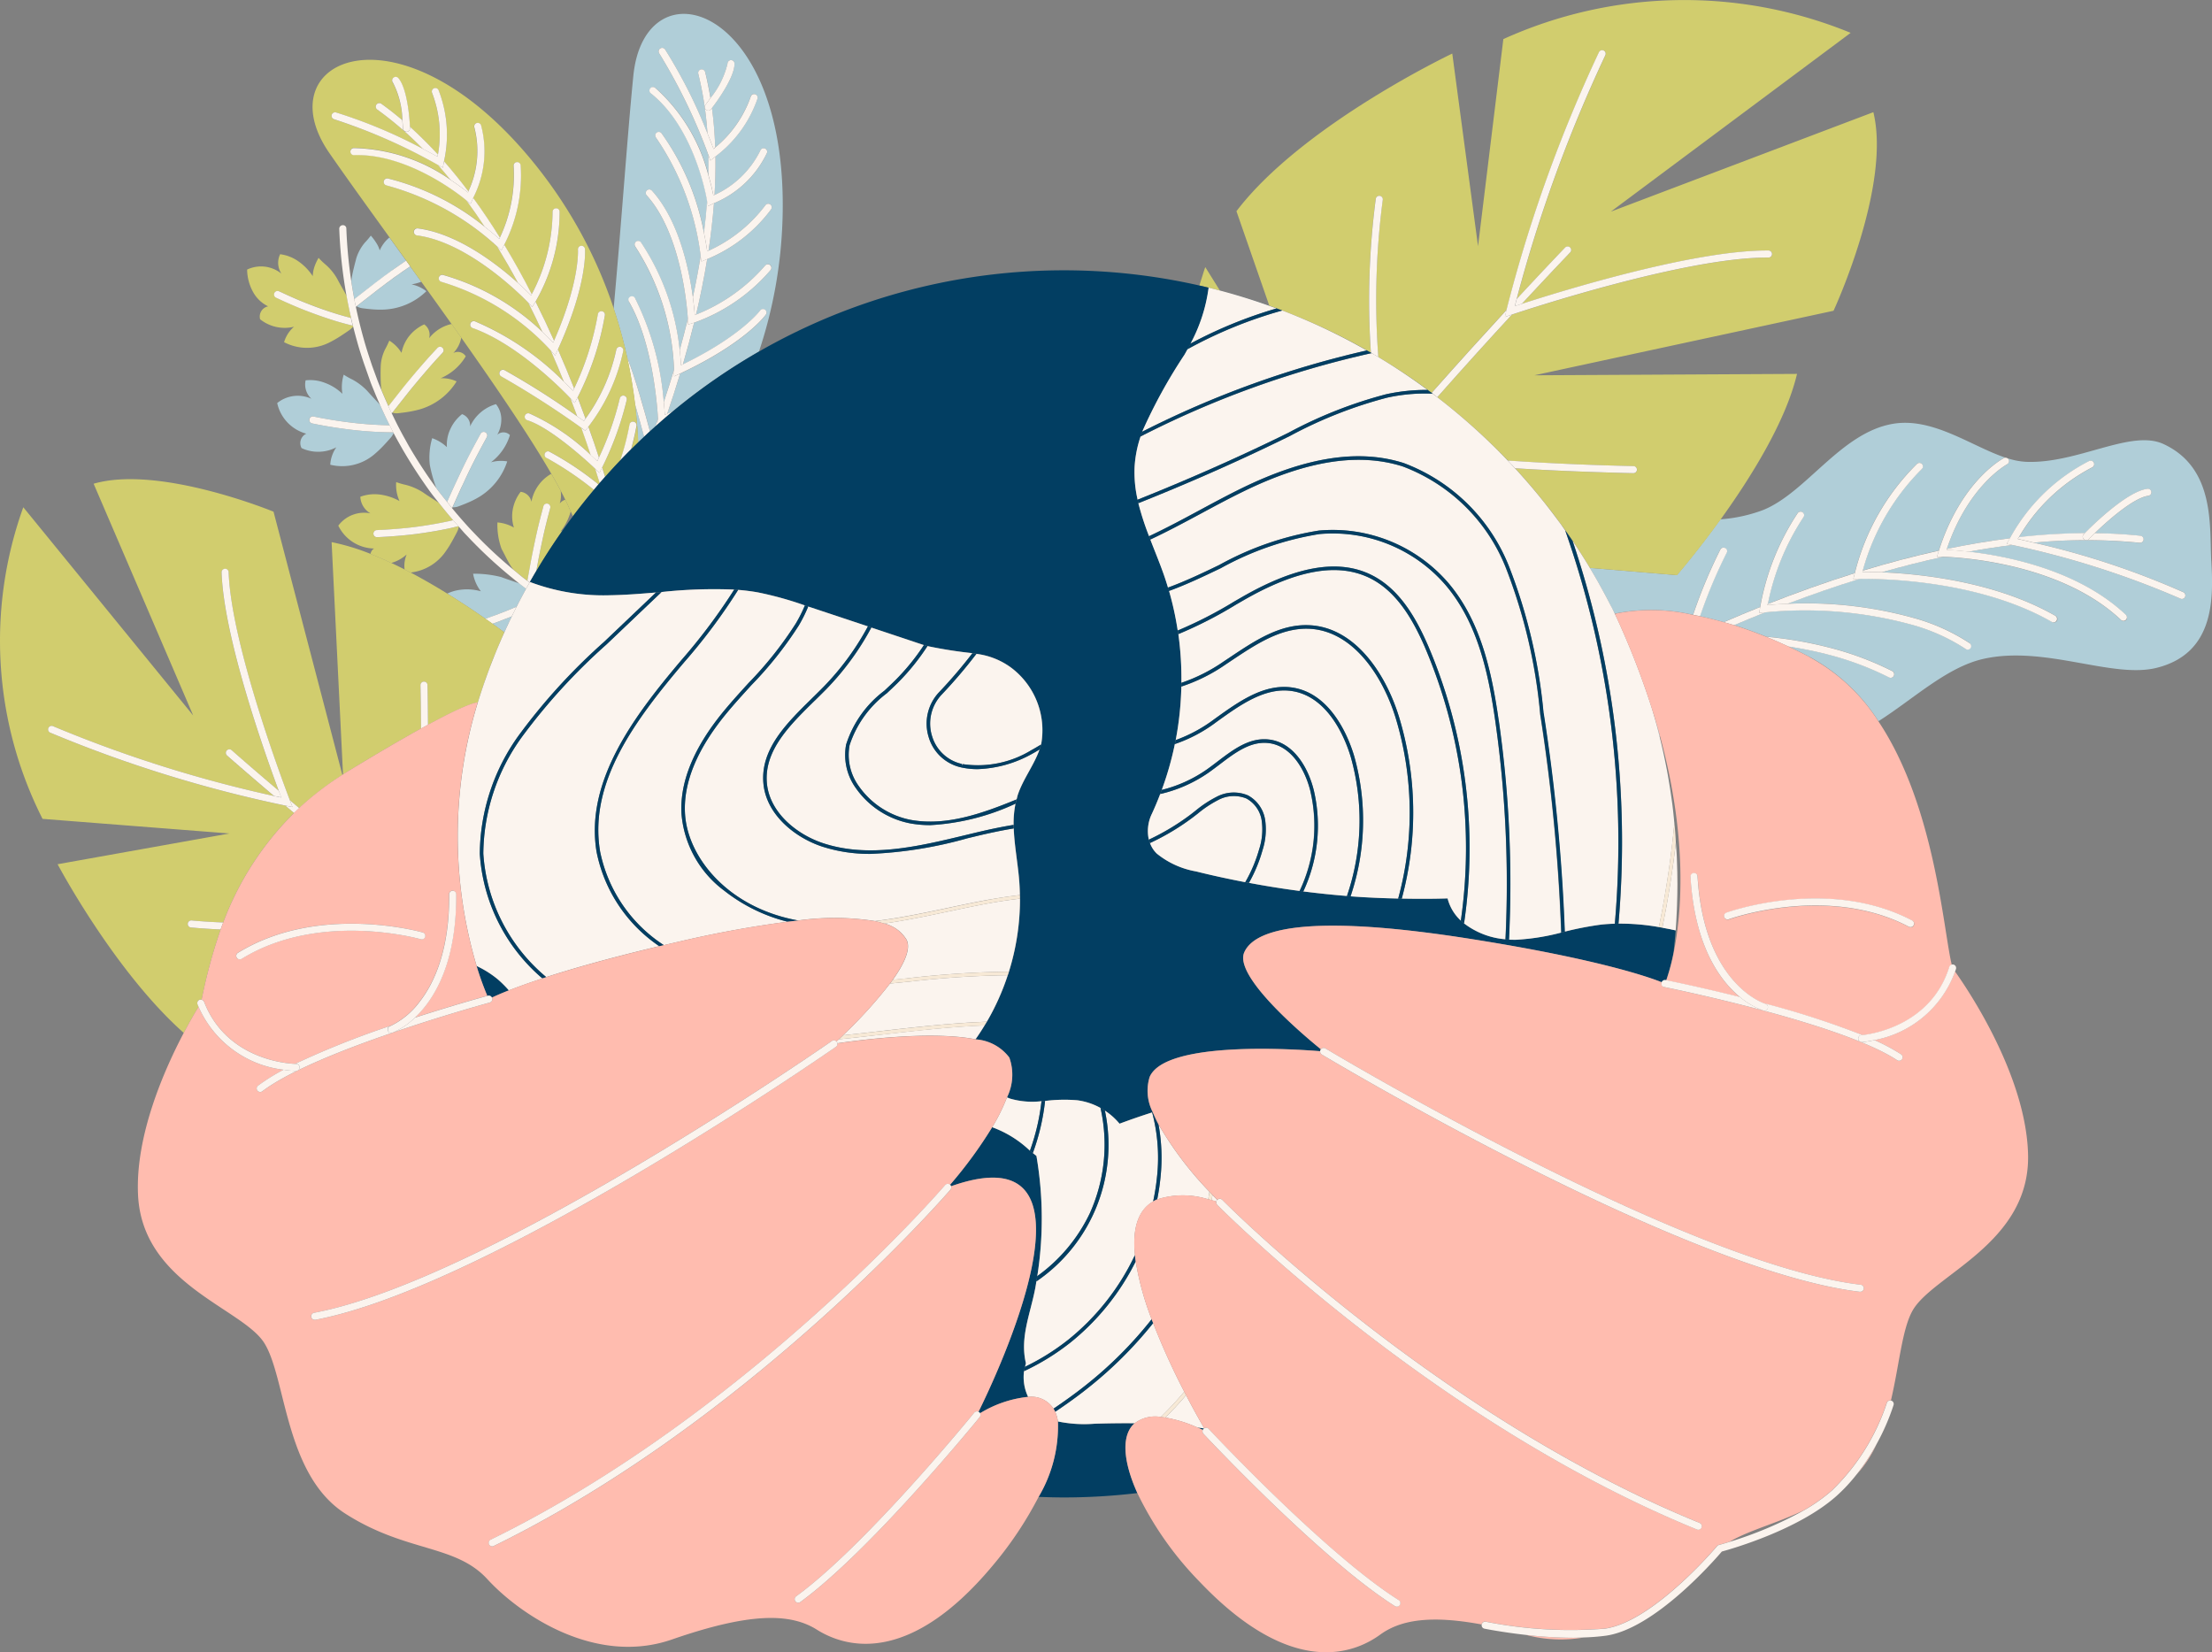 <?xml version="1.0" encoding="UTF-8"?>
<svg xmlns="http://www.w3.org/2000/svg" xmlns:xlink="http://www.w3.org/1999/xlink" id="Groupe_143855" data-name="Groupe 143855" width="145.923" height="109" viewBox="0 0 145.923 109">
  <rect x="0" y="0" width="145.923" height="109" fill="#808080" stroke="none"/>
  <defs>
    <clipPath id="clip-path">
      <rect id="Rectangle_161" data-name="Rectangle 161" width="145.923" height="109" fill="none"></rect>
    </clipPath>
  </defs>
  <g id="Groupe_143854" data-name="Groupe 143854" clip-path="url(#clip-path)">
    <path id="Tracé_3983" data-name="Tracé 3983" d="M233.986,101.63c.019.07.038.139.056.209.045.172.088.345.131.519l.036-.008q-.2-.734-.436-1.5h0q.112.388.216.779" transform="translate(-124.701 -53.797)" fill="#b0ced8"></path>
    <path id="Tracé_3984" data-name="Tracé 3984" d="M224.785,69.349q.317.526.617,1.063l.1.186q.367.661.71,1.335l.072.145c.059.117.118.234.175.352-.009-.02-.017-.039-.027-.059a12.072,12.072,0,0,1,5.159.076,33.411,33.411,0,0,1,1.8-4.306.233.233,0,1,1,.415.212,33.029,33.029,0,0,0-1.758,4.186q.74.155,1.572.39,1.181-.511,2.4-1a16.259,16.259,0,0,1,2.467-6.181.233.233,0,0,1,.394.251,16,16,0,0,0-2.355,5.73c1.866-.737,3.785-1.423,5.735-2.033a15.319,15.319,0,0,1,4.107-7.214.233.233,0,1,1,.311.348,15.125,15.125,0,0,0-3.893,6.7c1.659-.5,3.338-.951,5.023-1.321,1.462-4.588,4.171-6.043,4.286-6.1a.228.228,0,0,1,.151-.018c-2.247-.729-4.824-2.708-7.491-2.239-3.425.6-5.7,4.548-8.552,5.688a10.1,10.1,0,0,1-2.806.609c-1.567,2.174-2.874,3.679-2.874,3.679Z" transform="translate(-119.908 -31.89)" fill="#b0ced8"></path>
    <path id="Tracé_3985" data-name="Tracé 3985" d="M276.674,70.207c-.126-2.238.286-6.129-3.157-7.715-2.156-.994-5.679,1.326-9.09,1.174a4.854,4.854,0,0,1-1.233-.245.231.231,0,0,1,.113.1.234.234,0,0,1-.1.315c-.026.014-2.556,1.383-3.975,5.577,1.388-.291,2.778-.529,4.163-.7a12.341,12.341,0,0,1,5.237-5.1.233.233,0,0,1,.179.431,12,12,0,0,0-4.825,4.6,40.95,40.95,0,0,1,4.341-.264c.42-.429,2.745-2.746,4.134-2.93a.233.233,0,1,1,.061.462c-.949.126-2.622,1.582-3.533,2.467q1.521.018,3.01.17a.234.234,0,0,1,.208.256.237.237,0,0,1-.256.208A36,36,0,0,0,264.968,69a53.6,53.6,0,0,1,9.874,3.27.233.233,0,1,1-.206.419,58.3,58.3,0,0,0-11.079-3.534q-1.442.178-2.89.444c2.54.288,7.253,1.213,10.383,4.174a.233.233,0,1,1-.321.339c-4.069-3.85-10.947-4.153-11.757-4.175-1.345.291-2.686.631-4.017,1.012,2.511.105,7.477.605,11.428,2.868a.233.233,0,1,1-.231.4c-5.026-2.879-11.762-2.85-12.678-2.832-1.614.5-3.208,1.053-4.769,1.646a26.456,26.456,0,0,1,8.3.92,12.953,12.953,0,0,1,3.71,1.659.233.233,0,0,1-.261.387,12.493,12.493,0,0,0-3.579-1.6,26.674,26.674,0,0,0-9.606-.808q-1.044.416-2.064.851c.66.209,1.357.457,2.093.756a26.467,26.467,0,0,1,4.1.7,20.348,20.348,0,0,1,4.233,1.571.233.233,0,1,1-.211.415,19.932,19.932,0,0,0-4.136-1.534c-.832-.211-1.669-.377-2.5-.5.456.212.923.442,1.4.692a12.394,12.394,0,0,1,4.535,4.239c2.333-1.485,4.511-3.568,6.922-4.112,4.041-.911,8.485,1.316,11.414.594,3.88-.956,3.756-4.651,3.621-7.058" transform="translate(-130.799 -33.203)" fill="#b0ced8"></path>
    <path id="Tracé_3986" data-name="Tracé 3986" d="M246.08,86.207l.044-.294c0-.031.012-.063.017-.095q-1.216.489-2.4,1,.333.1.68.2,1.019-.435,2.064-.851l-.112.008Z" transform="translate(-130.021 -45.778)" fill="#fbf4ee"></path>
    <path id="Tracé_3987" data-name="Tracé 3987" d="M276.682,76.992q1.447-.266,2.89-.444l-.061-.013-.316-.067.163-.279c.017-.03.035-.056.053-.086-1.385.175-2.775.412-4.163.7-.007.022-.016.042-.023.064.3.014.81.047,1.457.12" transform="translate(-146.814 -40.596)" fill="#fbf4ee"></path>
    <path id="Tracé_3988" data-name="Tracé 3988" d="M268.249,78.258l.093-.3c.012-.037.025-.07.036-.106-1.684.37-3.363.816-5.023,1.321-.007.026-.015.049-.022.075.276,0,.721,0,1.293.027,1.332-.381,2.673-.721,4.018-1.012l-.082,0Z" transform="translate(-140.471 -41.528)" fill="#fbf4ee"></path>
    <path id="Tracé_3989" data-name="Tracé 3989" d="M255.584,81.427l.074-.3c.008-.032.018-.063.026-.094-1.949.609-3.869,1.3-5.735,2.032,0,.023-.011.048-.014.071q.65-.054,1.3-.078c1.561-.593,3.154-1.146,4.768-1.646l-.105,0Z" transform="translate(-133.324 -43.226)" fill="#fbf4ee"></path>
    <path id="Tracé_3990" data-name="Tracé 3990" d="M286.358,76.008a36,36,0,0,1,6.984.006.237.237,0,0,0,.256-.208.234.234,0,0,0-.208-.256q-1.487-.154-3.01-.17c-.153.149-.288.284-.391.391a.232.232,0,0,1-.168.072.233.233,0,0,1-.168-.4l.066-.068a40.95,40.95,0,0,0-4.341.264c-.025.041-.051.077-.077.118.237.053.6.137,1.057.246" transform="translate(-152.189 -40.21)" fill="#fbf4ee"></path>
    <path id="Tracé_3991" data-name="Tracé 3991" d="M233.729,100.7c-.013-.042-.028-.086-.041-.128.012.043.026.085.038.128h0" transform="translate(-124.657 -53.651)" fill="#fbf4ee"></path>
    <path id="Tracé_3992" data-name="Tracé 3992" d="M241.5,77.452a.234.234,0,0,0-.314.1,33.455,33.455,0,0,0-1.8,4.307c.151.028.306.059.463.091a32.869,32.869,0,0,1,1.758-4.186.233.233,0,0,0-.1-.314" transform="translate(-127.695 -41.302)" fill="#fbf4ee"></path>
    <path id="Tracé_3993" data-name="Tracé 3993" d="M253.674,91.172a19.923,19.923,0,0,1,4.136,1.535.233.233,0,0,0,.211-.416,20.32,20.32,0,0,0-4.233-1.571,26.412,26.412,0,0,0-4.1-.7q.717.291,1.482.648c.836.127,1.672.293,2.5.5" transform="translate(-133.192 -48.02)" fill="#fbf4ee"></path>
    <path id="Tracé_3994" data-name="Tracé 3994" d="M249.318,78.428a16,16,0,0,1,2.354-5.73.233.233,0,1,0-.394-.251,16.256,16.256,0,0,0-2.466,6.181c-.005.032-.013.063-.017.095l-.044.294.3-.027.112-.008a26.686,26.686,0,0,1,9.607.807,12.506,12.506,0,0,1,3.579,1.6A.233.233,0,1,0,262.6,81a12.953,12.953,0,0,0-3.71-1.659,26.455,26.455,0,0,0-8.3-.921q-.645.026-1.3.078c0-.023.01-.047.014-.071" transform="translate(-132.692 -38.588)" fill="#fbf4ee"></path>
    <path id="Tracé_3995" data-name="Tracé 3995" d="M262.667,72.553a15.128,15.128,0,0,1,3.893-6.7.233.233,0,1,0-.311-.348,15.318,15.318,0,0,0-4.107,7.215c-.008.032-.018.062-.026.094l-.075.3.31-.012.106,0c.915-.018,7.651-.047,12.677,2.832a.232.232,0,0,0,.318-.086.233.233,0,0,0-.087-.318c-3.951-2.263-8.918-2.763-11.428-2.868-.573-.024-1.018-.028-1.294-.027.007-.025.015-.049.022-.075" transform="translate(-139.782 -34.91)" fill="#fbf4ee"></path>
    <path id="Tracé_3996" data-name="Tracé 3996" d="M278.284,64.744c-.115.06-2.824,1.515-4.286,6.1-.012.036-.025.069-.036.106l-.093.3.314,0,.082,0c.81.022,7.687.325,11.756,4.175a.234.234,0,0,0,.321-.339c-3.13-2.961-7.843-3.886-10.383-4.174-.647-.073-1.155-.106-1.457-.12.007-.022.016-.042.023-.064,1.419-4.193,3.949-5.564,3.975-5.577a.234.234,0,0,0,.1-.314.23.23,0,0,0-.113-.1.239.239,0,0,0-.05-.016.231.231,0,0,0-.151.018" transform="translate(-146.091 -34.524)" fill="#fbf4ee"></path>
    <path id="Tracé_3997" data-name="Tracé 3997" d="M283.735,70.613l.317.067.061.013a58.356,58.356,0,0,1,11.078,3.535.231.231,0,0,0,.1.024.233.233,0,0,0,.1-.442,53.6,53.6,0,0,0-9.874-3.27c-.452-.109-.82-.193-1.057-.246.025-.041.051-.077.076-.118a11.994,11.994,0,0,1,4.825-4.6.233.233,0,0,0-.179-.431,12.348,12.348,0,0,0-5.237,5.1c-.017.029-.035.056-.053.085Z" transform="translate(-151.354 -34.741)" fill="#fbf4ee"></path>
    <path id="Tracé_3998" data-name="Tracé 3998" d="M294.559,72.427a.234.234,0,0,0,.162.065.231.231,0,0,0,.168-.072c.1-.107.238-.242.391-.391.912-.885,2.583-2.341,3.533-2.466a.233.233,0,1,0-.061-.462c-1.388.183-3.713,2.5-4.134,2.929l-.066.068a.234.234,0,0,0,.007.33" transform="translate(-157.09 -36.859)" fill="#fbf4ee"></path>
    <path id="Tracé_3999" data-name="Tracé 3999" d="M67.812,83.292c.082-.162.167-.322.251-.483l.041-.077c.111-.209.222-.418.335-.625l-.363-.276c-.032-.023-.062-.05-.093-.074-.366-.14-.74-.252-1.193-.422a7.138,7.138,0,0,0-1.847-.218,2.625,2.625,0,0,0,.515,1.158,3.384,3.384,0,0,0-1.349-.1,2.81,2.81,0,0,0-.872.252c.945.584,1.8,1.159,2.519,1.659.226-.077.446-.155.662-.237.484-.179.955-.369,1.395-.557" transform="translate(-33.733 -43.27)" fill="#b0ced8"></path>
    <path id="Tracé_4000" data-name="Tracé 4000" d="M69.992,87.506c-.118.044-.24.086-.36.128.3.212.558.4.782.568q.238-.53.492-1.051c-.3.121-.6.24-.913.355" transform="translate(-37.144 -46.489)" fill="#b0ced8"></path>
    <path id="Tracé_4001" data-name="Tracé 4001" d="M70.373,86.419q.156-.322.318-.64c-.439.188-.911.378-1.4.558-.216.081-.435.16-.662.237.164.114.318.223.466.329.12-.042.243-.084.36-.128.309-.115.616-.234.914-.355" transform="translate(-36.612 -45.757)" fill="#fbf4ee"></path>
    <path id="Tracé_4002" data-name="Tracé 4002" d="M72.892,71.029c.115-.53.237-1.01.325-1.35l.145-.544a.233.233,0,1,1,.451.12l-.144.543c-.087.335-.207.808-.321,1.331s-.238,1.119-.349,1.7l-.1.575q.813-1.365,1.725-2.66c-.049.024-.1.046-.145.073a3.711,3.711,0,0,0,.683-1.346c-.029-.062-.058-.121-.086-.186-.079-.182-.171-.377-.27-.578a.683.683,0,0,0-.365.248,2,2,0,0,0,.058-.849q-.265-.5-.585-1.058c-.018-.014-.033-.031-.052-.044a2.678,2.678,0,0,0-1.291,1.834.823.823,0,0,0-.712-.655,2.7,2.7,0,0,0-.515,1.14,2.467,2.467,0,0,0,.072,1.217,2.624,2.624,0,0,0-1.088-.337,4.631,4.631,0,0,0,.273,1.746c.24.439.405.816.636,1.167.045.068.1.134.146.2l.063.054c.081.065.164.133.247.2.147.122.293.244.447.357l.165.123.237-1.311c.112-.583.235-1.179.353-1.71" transform="translate(-37.513 -35.74)" fill="#d1cd6e"></path>
    <path id="Tracé_4003" data-name="Tracé 4003" d="M75.259,75.068c.111-.577.233-1.167.349-1.7s.235-1,.321-1.331l.144-.543a.233.233,0,1,0-.451-.12l-.144.544c-.088.34-.21.82-.326,1.35s-.24,1.127-.352,1.71l-.237,1.311.15.112q.217-.384.442-.762Z" transform="translate(-39.774 -37.983)" fill="#fbf4ee"></path>
    <path id="Tracé_4004" data-name="Tracé 4004" d="M52.345,72.939a2.1,2.1,0,0,0-.141.586,2.25,2.25,0,0,0,.007.4c.131.067.261.133.391.2a3.247,3.247,0,0,0,2.325-1.4,7.117,7.117,0,0,0,.386-.608c.121-.212.235-.428.347-.644a1.1,1.1,0,0,0,.127-.376l-.027-.031c-.194.05-.4.1-.626.151-.27.058-.558.114-.854.166-.649.114-1.27.2-1.8.258-1.125.119-2.071.154-2.08.154h-.008a.233.233,0,0,1-.008-.466c.009,0,.939-.034,2.048-.152.516-.055,1.126-.142,1.765-.253.291-.051.572-.106.837-.163.131-.028.258-.058.38-.088-.321-.373-.631-.751-.933-1.136-.331-.231-.675-.432-1.082-.718a3.906,3.906,0,0,0-1.118-.479,4.832,4.832,0,0,1-.623-.181,2.567,2.567,0,0,0,.219,1.25,3.561,3.561,0,0,0-1.284-.427,2.7,2.7,0,0,0-1.3.144,1.327,1.327,0,0,0,.669,1.095,2.132,2.132,0,0,0-2.123.81,2.68,2.68,0,0,0,2.36,1.51.518.518,0,0,0-.234.36c.453.179.91.379,1.364.593a2.54,2.54,0,0,0,1.01-.552" transform="translate(-25.522 -36.357)" fill="#d1cd6e"></path>
    <path id="Tracé_4005" data-name="Tracé 4005" d="M57.684,73.63c-.264.056-.546.112-.837.163-.639.112-1.249.2-1.765.253-1.109.118-2.039.151-2.048.152a.233.233,0,0,0,.008.467h.008c.01,0,.956-.034,2.08-.154.526-.055,1.147-.144,1.8-.257.3-.053.585-.109.854-.166.223-.049.432-.1.627-.152-.116-.13-.231-.261-.345-.393-.122.03-.249.06-.38.088" transform="translate(-28.17 -39.23)" fill="#fbf4ee"></path>
    <path id="Tracé_4006" data-name="Tracé 4006" d="M63.16,60.807c.491-.971.909-1.711.913-1.718a.233.233,0,0,1,.406.23c0,.007-.417.739-.9,1.7-.243.475-.48.984-.743,1.554-.227.492-.441.971-.619,1.371a1.011,1.011,0,0,0,.424-.074c.227-.084.452-.172.672-.27a6.077,6.077,0,0,0,.633-.324,4.29,4.29,0,0,0,1.876-2.359,2.407,2.407,0,0,0-1.073.058A3.52,3.52,0,0,0,66,59.179a.6.6,0,0,0-.839-.014,2.035,2.035,0,0,0,.27-1.084,1.6,1.6,0,0,0-.351-.942,2.712,2.712,0,0,0-1.707,1.469.791.791,0,0,0-.53-.808,2.66,2.66,0,0,0-.77.977,2.417,2.417,0,0,0-.23,1.2,2.665,2.665,0,0,0-.971-.592,4.518,4.518,0,0,0-.158,1.758,9.529,9.529,0,0,0,.429,1.533c.014.019.026.039.04.058.216.289.447.572.675.856.163-.365.35-.783.548-1.211.265-.574.505-1.088.751-1.57" transform="translate(-32.361 -30.48)" fill="#b0ced8"></path>
    <path id="Tracé_4007" data-name="Tracé 4007" d="M64.2,64.666c.263-.569.5-1.079.743-1.554.486-.962.9-1.692.9-1.7a.233.233,0,0,0-.406-.23c0,.007-.422.747-.913,1.718-.245.482-.485,1-.751,1.57-.2.428-.385.846-.548,1.211.11.137.214.278.327.414l.026-.059c.178-.4.391-.879.619-1.371" transform="translate(-33.729 -32.574)" fill="#fbf4ee"></path>
    <path id="Tracé_4008" data-name="Tracé 4008" d="M46.79,56.775a24.984,24.984,0,0,1-3.237-.24c-1.134-.149-2.044-.348-2.054-.35a.233.233,0,1,1,.1-.455c.009,0,.9.2,2.017.343a24.843,24.843,0,0,0,3,.234c-.216-.43-.427-.876-.635-1.347-.265-.294-.537-.572-.86-.937a3.938,3.938,0,0,0-.968-.733,4.917,4.917,0,0,1-.568-.321,2.787,2.787,0,0,0-.086,1.264,3.272,3.272,0,0,0-1.143-.719,2.683,2.683,0,0,0-1.284-.17,1.276,1.276,0,0,0,.386,1.218,2.15,2.15,0,0,0-2.26.281,2.678,2.678,0,0,0,1.92,2.02.688.688,0,0,0-.312.952,2.592,2.592,0,0,0,2.292-.052,2.218,2.218,0,0,0-.4,1.148,3.274,3.274,0,0,0,2.961-.733,6.927,6.927,0,0,0,.52-.494c.168-.176.33-.357.491-.539a1.142,1.142,0,0,0,.209-.324c-.008-.016-.017-.03-.025-.046H46.79" transform="translate(-20.911 -28.255)" fill="#b0ced8"></path>
    <path id="Tracé_4009" data-name="Tracé 4009" d="M56.365,60.416l0-.01,0,.01" transform="translate(-30.064 -32.223)" fill="#fbf4ee"></path>
    <path id="Tracé_4010" data-name="Tracé 4010" d="M44.019,58.881a.233.233,0,0,0-.1.456c.009,0,.92.2,2.054.35a25.065,25.065,0,0,0,3.237.239h.065c-.08-.152-.158-.31-.236-.467a24.842,24.842,0,0,1-3-.234c-1.115-.147-2.008-.342-2.017-.343" transform="translate(-23.33 -31.406)" fill="#fbf4ee"></path>
    <path id="Tracé_4011" data-name="Tracé 4011" d="M56.256,48.833c.357-.418.674-.779.917-1.04l.383-.414a.233.233,0,0,1,.342.318l-.383.413c-.239.258-.552.614-.9,1.026-.365.43-.751.889-1.1,1.332l-.933,1.184a.988.988,0,0,0,.429.03c.242-.027.482-.058.721-.1a6.342,6.342,0,0,0,.7-.161,4.25,4.25,0,0,0,2.385-1.832,2.264,2.264,0,0,0-1.053-.208,3.54,3.54,0,0,0,1.656-1.445.616.616,0,0,0-.821-.216,1.994,1.994,0,0,0,.527-1.019l-.639-.9a2.6,2.6,0,0,0-1.485.941.826.826,0,0,0-.324-.914,2.7,2.7,0,0,0-.989.769,2.565,2.565,0,0,0-.506,1.11,2.457,2.457,0,0,0-.805-.808,6.057,6.057,0,0,1-.266.55,2.782,2.782,0,0,0-.3,1.12,13.1,13.1,0,0,0,.016,1.329c.008.083.02.168.033.253.01.025.021.05.031.075.145.347.291.678.438,1l.826-1.049c.353-.448.742-.912,1.11-1.345" transform="translate(-28.695 -24.43)" fill="#d1cd6e"></path>
    <path id="Tracé_4012" data-name="Tracé 4012" d="M56.114,52.189c.349-.443.734-.9,1.1-1.332.352-.412.665-.768.9-1.026l.383-.413a.233.233,0,1,0-.342-.318l-.383.414c-.243.262-.56.622-.917,1.04-.368.433-.758.9-1.11,1.345l-.827,1.049c.073.161.147.318.221.474l.039-.049Z" transform="translate(-29.297 -26.152)" fill="#fbf4ee"></path>
    <path id="Tracé_4013" data-name="Tracé 4013" d="M40.459,40.245c-.541-.174-1.131-.384-1.7-.606-.53-.208-1-.415-1.354-.573l-.553-.255a.233.233,0,1,1,.2-.424l.55.254c.346.155.812.36,1.331.563.565.219,1.145.426,1.679.6.436.142.848.256,1.186.341q-.167-.722-.3-1.453c-.177-.353-.392-.685-.615-1.12a3.585,3.585,0,0,0-.768-.943,4.726,4.726,0,0,1-.466-.449,3.126,3.126,0,0,0-.27.578,2.166,2.166,0,0,0-.115.63,3.567,3.567,0,0,0-.941-.973,2.674,2.674,0,0,0-1.21-.474,1.292,1.292,0,0,0,.084,1.279,2.145,2.145,0,0,0-2.262-.267,3.128,3.128,0,0,0,.388,1.472,2.238,2.238,0,0,0,1,.954.687.687,0,0,0-.532.852,2.6,2.6,0,0,0,2.237.494,2.152,2.152,0,0,0-.655,1.018,3.258,3.258,0,0,0,3.042-.008,6.861,6.861,0,0,0,.621-.356c.207-.131.409-.269.61-.408a1.135,1.135,0,0,0,.282-.264c0-.018-.008-.035-.013-.053-.377-.09-.893-.224-1.451-.407" transform="translate(-18.632 -19.171)" fill="#d1cd6e"></path>
    <path id="Tracé_4014" data-name="Tracé 4014" d="M40.963,41.979c-.519-.2-.985-.408-1.331-.564l-.55-.253a.233.233,0,0,0-.2.424l.553.255c.352.158.825.366,1.354.573.573.223,1.163.432,1.7.606.557.182,1.074.317,1.451.407-.042-.169-.082-.34-.121-.51-.337-.085-.75-.2-1.186-.341-.534-.171-1.115-.378-1.679-.6" transform="translate(-20.671 -21.946)" fill="#fbf4ee"></path>
    <path id="Tracé_4015" data-name="Tracé 4015" d="M52.313,35.64c.366-.262.7-.491.971-.675l-1.1-1.528a2.253,2.253,0,0,0-.64.852,1.769,1.769,0,0,0-.24-.513,3.241,3.241,0,0,0-.347-.462,5.676,5.676,0,0,1-.4.47A2.962,2.962,0,0,0,50,34.8c-.126.489-.231.877-.3,1.295-.013.078-.019.159-.025.239.059.392.124.784.2,1.173.979-.773,1.806-1.4,2.448-1.866" transform="translate(-26.494 -17.771)" fill="#b0ced8"></path>
    <path id="Tracé_4016" data-name="Tracé 4016" d="M50.431,40.294a1,1,0,0,0,.406.134c.239.031.479.059.719.075a6.178,6.178,0,0,0,.714.008A4.279,4.279,0,0,0,55.029,39.3a2.366,2.366,0,0,0-.98-.45,3.38,3.38,0,0,0,.644-.172l-.729-1.012c-.27.182-.6.412-.972.675-.665.478-1.529,1.138-2.561,1.956" transform="translate(-26.902 -20.091)" fill="#b0ced8"></path>
    <path id="Tracé_4017" data-name="Tracé 4017" d="M52.811,37.9c.368-.263.7-.493.972-.675l-.273-.379c-.271.183-.6.413-.971.675-.642.461-1.469,1.093-2.448,1.866.033.171.07.341.1.511l.054-.042c1.033-.817,1.9-1.478,2.561-1.956" transform="translate(-26.72 -19.658)" fill="#fbf4ee"></path>
    <path id="Tracé_4018" data-name="Tracé 4018" d="M55.826,51.691l.027.031c.132.149.258.3.393.449.161.167.307.321.307.322a29.936,29.936,0,0,0,2.67,2.481c.082.066.163.133.244.2.122.1.246.2.371.3.031.024.062.051.093.075l.363.276q.114-.208.231-.414l-.15-.112-.165-.123c-.153-.113-.3-.235-.446-.357-.083-.069-.165-.137-.246-.2l-.063-.054a29.334,29.334,0,0,1-2.562-2.386s-.147-.156-.307-.322c-.4-.436-.793-.886-1.171-1.343-.113-.136-.216-.277-.327-.414-.228-.284-.459-.566-.675-.856-.014-.019-.026-.039-.04-.058a32.733,32.733,0,0,1-1.819-2.788L52.334,46c-.152-.267-.3-.543-.446-.825l-.005-.01c-.153-.294-.3-.6-.451-.913-.074-.156-.147-.313-.221-.474-.146-.323-.293-.655-.437-1l-.031-.075c-.03-.075-.061-.15-.092-.224-.073-.175-.146-.351-.21-.534l-.308-.841-.111-.335c-.149-.451-.3-.916-.429-1.383-.2-.711-.378-1.432-.53-2.158-.035-.17-.072-.34-.1-.511-.074-.389-.139-.781-.2-1.173a30.914,30.914,0,0,1-.327-3.479.219.219,0,0,0-.242-.225.234.234,0,0,0-.225.242,31.317,31.317,0,0,0,.479,4.418q.132.731.3,1.453c.039.17.078.34.121.51,0,.017.008.035.013.053.084.333.171.664.265.994.128.476.284.949.435,1.405L50,42.105c.066.188.142.371.219.555.041.1.081.195.121.3.105.252.211.495.318.734.209.471.42.918.635,1.347.078.156.156.315.236.467l.025.046c.123.232.246.46.372.683l.222.391a33.234,33.234,0,0,0,1.888,2.89c.164.219.341.432.511.648.3.384.612.762.933,1.135.113.132.229.263.344.393" transform="translate(-25.588 -16.985)" fill="#fbf4ee"></path>
    <path id="Tracé_4019" data-name="Tracé 4019" d="M89.779,57.119c.109.9.174,1.75.208,2.534q.2-.188.393-.373c-.152-.568-.364-1.348-.6-2.161" transform="translate(-47.891 -30.469)" fill="#b0ced8"></path>
    <path id="Tracé_4020" data-name="Tracé 4020" d="M89.155,29.5c.117-.107.236-.213.354-.319q.088-.248.177-.5c-.034-.643-.318-4.966-1.91-7.718a.233.233,0,0,1,.4-.234,18.433,18.433,0,0,1,1.888,6.838q.346-1.038.678-2.139a16.014,16.014,0,0,0-2.558-8.114.233.233,0,1,1,.382-.268,15.736,15.736,0,0,1,2.55,7.094q.283-1.017.539-2.069c-.043-.7-.427-5.606-2.716-8.136a.233.233,0,0,1,.346-.313c1.774,1.96,2.446,5.155,2.7,7.025.2-.9.369-1.816.516-2.735a17.611,17.611,0,0,0-2.946-7.785.233.233,0,1,1,.368-.286,16.48,16.48,0,0,1,2.8,6.555q.133-1.062.21-2.123c-.1-.57-.925-4.855-3.706-7.064a.233.233,0,1,1,.29-.365,11.553,11.553,0,0,1,3.5,5.742q.015-.652,0-1.3a37.385,37.385,0,0,0-3.252-6.721.233.233,0,0,1,.385-.263,32.948,32.948,0,0,1,2.8,5.548,22.74,22.74,0,0,0-.605-3.933A.233.233,0,1,1,92.8,5.8c.141.562.256,1.135.351,1.716a5.679,5.679,0,0,0,1.122-2.269A.233.233,0,0,1,94.5,5.01h0a.233.233,0,0,1,.233.23c.01.912-1.181,2.528-1.49,2.931.115.852.186,1.72.217,2.6A7.6,7.6,0,0,0,95.8,7.424a.233.233,0,0,1,.452.117,8.045,8.045,0,0,1-2.779,3.827c.013.841-.009,1.69-.061,2.543a6.25,6.25,0,0,0,3.028-2.933.233.233,0,0,1,.44.155,6.69,6.69,0,0,1-3.505,3.319c-.079,1.046-.2,2.094-.359,3.137a9.666,9.666,0,0,0,3.751-3,.233.233,0,0,1,.388.258,9.968,9.968,0,0,1-4.225,3.292c-.2,1.237-.451,2.462-.734,3.662a11.759,11.759,0,0,0,4.562-3.241.233.233,0,0,1,.363.294,11.857,11.857,0,0,1-5.052,3.481c-.23.939-.48,1.858-.742,2.754,3.846-1.867,5.082-3.535,5.095-3.552a.233.233,0,0,1,.38.272c-.055.076-1.381,1.884-5.654,3.883-.277.917-.565,1.8-.856,2.654.131-.057.26-.115.387-.175a40.534,40.534,0,0,1,5.667-3.93A30.442,30.442,0,0,0,97.9,15.555c.462-14.279-9.084-17.06-9.84-9.512-.388,3.868-.791,9.795-1.3,15.352a31.575,31.575,0,0,1,.884,3.2c.5,1.241,1.146,3.525,1.514,4.9" transform="translate(-46.279 -1.046)" fill="#b0ced8"></path>
    <path id="Tracé_4021" data-name="Tracé 4021" d="M96.317,48.072c.262-.9.511-1.816.742-2.755-.036.012-.071.026-.108.036l-.286.085-.013-.3s0-.035-.005-.086q-.255,1.05-.539,2.069c.049.424.073.773.084,1.011l.126-.062" transform="translate(-51.267 -24.034)" fill="#fbf4ee"></path>
    <path id="Tracé_4022" data-name="Tracé 4022" d="M94.079,55.167c.292-.85.579-1.737.856-2.654l-.07.034-.332.154v-.366s0-.037,0-.085q-.33,1.1-.679,2.139c.035.351.058.643.071.847.053-.022.1-.046.155-.069" transform="translate(-50.064 -27.872)" fill="#fbf4ee"></path>
    <path id="Tracé_4023" data-name="Tracé 4023" d="M92.837,59.305s0-.033,0-.083c-.059.168-.118.335-.177.5.063-.056.127-.113.191-.169Z" transform="translate(-49.425 -31.591)" fill="#fbf4ee"></path>
    <path id="Tracé_4024" data-name="Tracé 4024" d="M98.176,40.028c.283-1.2.531-2.425.733-3.662-.035.014-.068.031-.1.045l-.287.116-.032-.308-.009-.079c-.147.92-.321,1.834-.516,2.736.068.509.107.925.126,1.186.029-.01.058-.023.088-.033" transform="translate(-52.256 -19.278)" fill="#fbf4ee"></path>
    <path id="Tracé_4025" data-name="Tracé 4025" d="M99.834,31.659c.158-1.043.28-2.091.36-3.137-.038.018-.071.037-.109.056l-.285.135-.046-.311-.011-.063q-.076,1.061-.21,2.123c.112.535.18.967.217,1.237l.084-.04" transform="translate(-53.094 -15.116)" fill="#fbf4ee"></path>
    <path id="Tracé_4026" data-name="Tracé 4026" d="M99.839,14.956c-.031-.878-.1-1.746-.216-2.6l-.059.077a.233.233,0,0,1-.367-.288c.085-.109.2-.267.328-.446-.1-.58-.21-1.153-.351-1.716a.233.233,0,1,0-.453.113,22.74,22.74,0,0,1,.605,3.933c.177.432.316.789.4,1.022.038-.032.072-.065.109-.1" transform="translate(-52.657 -5.232)" fill="#fbf4ee"></path>
    <path id="Tracé_4027" data-name="Tracé 4027" d="M100.561,24.567q.078-1.279.061-2.543c-.028.023-.054.046-.083.069l-.254.2-.11-.3-.019-.052q.012.647,0,1.3c.173.589.28,1.074.337,1.37.025-.013.046-.026.07-.039" transform="translate(-53.425 -11.702)" fill="#fbf4ee"></path>
    <path id="Tracé_4028" data-name="Tracé 4028" d="M90.166,55.379c-.368-1.371-1.01-3.655-1.514-4.9.238,1.082.408,2.118.526,3.1.237.813.449,1.593.6,2.161.128-.121.257-.242.387-.361" transform="translate(-47.29 -26.929)" fill="#fbf4ee"></path>
    <path id="Tracé_4029" data-name="Tracé 4029" d="M90.829,50.328c.323-.285.649-.567.981-.842-.126.06-.256.118-.387.175-.052.023-.1.047-.155.069-.013-.2-.035-.5-.071-.847a18.438,18.438,0,0,0-1.888-6.838.233.233,0,1,0-.4.234C90.5,45.03,90.782,49.353,90.816,50c0,.049,0,.08,0,.083Z" transform="translate(-47.409 -22.366)" fill="#fbf4ee"></path>
    <path id="Tracé_4030" data-name="Tracé 4030" d="M92.335,43l.332-.154.07-.034c4.273-2,5.6-3.807,5.653-3.884a.233.233,0,0,0-.379-.272c-.013.018-1.249,1.685-5.095,3.552l-.125.062c-.012-.238-.036-.586-.085-1.011a15.739,15.739,0,0,0-2.55-7.094.233.233,0,0,0-.382.269,16.013,16.013,0,0,1,2.558,8.114c0,.049,0,.082,0,.085Z" transform="translate(-47.867 -18.175)" fill="#fbf4ee"></path>
    <path id="Tracé_4031" data-name="Tracé 4031" d="M94.106,35.692l.286-.085c.037-.011.072-.025.108-.036a11.852,11.852,0,0,0,5.052-3.481.234.234,0,0,0-.363-.294,11.75,11.75,0,0,1-4.561,3.241c-.03.011-.058.023-.088.034-.019-.261-.058-.677-.126-1.186-.251-1.871-.923-5.066-2.7-7.026a.233.233,0,0,0-.346.313c2.289,2.529,2.673,7.434,2.716,8.136,0,.051,0,.082.005.086Z" transform="translate(-48.708 -14.286)" fill="#fbf4ee"></path>
    <path id="Tracé_4032" data-name="Tracé 4032" d="M95.685,27.2l.287-.116c.035-.014.069-.03.1-.045a9.976,9.976,0,0,0,4.226-3.292.233.233,0,0,0-.388-.258,9.676,9.676,0,0,1-3.751,3l-.084.04c-.037-.27-.106-.7-.217-1.237a16.484,16.484,0,0,0-2.795-6.555.233.233,0,0,0-.368.286,17.616,17.616,0,0,1,2.945,7.785c.006.048.009.076.01.079Z" transform="translate(-49.422 -9.947)" fill="#fbf4ee"></path>
    <path id="Tracé_4033" data-name="Tracé 4033" d="M95.7,20.16l.284-.135c.038-.018.072-.037.11-.056a6.69,6.69,0,0,0,3.5-3.319.233.233,0,0,0-.44-.155,6.247,6.247,0,0,1-3.028,2.933l-.07.039c-.057-.3-.165-.781-.338-1.37a11.553,11.553,0,0,0-3.5-5.742.233.233,0,1,0-.29.365c2.781,2.21,3.607,6.494,3.706,7.064.007.039.01.06.01.063Z" transform="translate(-48.997 -6.564)" fill="#fbf4ee"></path>
    <path id="Tracé_4034" data-name="Tracé 4034" d="M96.524,14.193l.254-.2c.029-.023.055-.046.083-.069A8.045,8.045,0,0,0,99.639,10.1a.233.233,0,0,0-.452-.117,7.6,7.6,0,0,1-2.341,3.347c-.037.032-.071.064-.109.1-.089-.233-.228-.59-.4-1.022a32.93,32.93,0,0,0-2.8-5.548.233.233,0,0,0-.385.263,37.4,37.4,0,0,1,3.252,6.72l.02.052Z" transform="translate(-49.663 -3.601)" fill="#fbf4ee"></path>
    <path id="Tracé_4035" data-name="Tracé 4035" d="M99.731,11.775a.234.234,0,0,0,.328-.04l.059-.077c.309-.4,1.5-2.02,1.49-2.931a.233.233,0,0,0-.233-.23h0a.234.234,0,0,0-.231.236A5.68,5.68,0,0,1,100.02,11c-.126.179-.243.337-.328.446a.234.234,0,0,0,.04.328" transform="translate(-53.152 -4.532)" fill="#fbf4ee"></path>
    <path id="Tracé_4036" data-name="Tracé 4036" d="M50.62,22.086l.729,1.012c.663.92,1.331,1.853,1.993,2.784l.64.9c2.351,3.328,4.553,6.569,5.973,9.033.215.372.408.724.585,1.058.11.208.213.409.307.6s.19.4.27.578c.028.065.057.124.085.186.05.111.1.22.153.324q.667-.89,1.383-1.739a21.458,21.458,0,0,0-3.077-2.079.233.233,0,1,1,.109-.454,20.01,20.01,0,0,1,3.27,2.175l.076-.09q-.138-.452-.294-.946c-.391-.37-2.91-2.705-4.484-3.2a.233.233,0,1,1,.139-.446,14.359,14.359,0,0,1,4.053,2.742c-.188-.568-.394-1.168-.616-1.792a60.714,60.714,0,0,0-5.287-3.392.233.233,0,1,1,.207-.418,52.286,52.286,0,0,1,4.8,3.048q-.215-.584-.449-1.191c-.437-.461-3.458-3.573-6.459-4.637a.233.233,0,1,1,.156-.44,18.43,18.43,0,0,1,5.871,3.982q-.409-1.015-.87-2.068a16.011,16.011,0,0,0-7.209-4.518.233.233,0,1,1,.117-.452,15.733,15.733,0,0,1,6.54,3.747q-.443-.958-.931-1.925c-.484-.5-3.958-3.99-7.343-4.431a.233.233,0,1,1,.06-.462c2.622.342,5.205,2.338,6.609,3.6-.436-.813-.9-1.621-1.38-2.416a17.608,17.608,0,0,0-7.291-4.018.233.233,0,0,1,.094-.457,16.483,16.483,0,0,1,6.379,3.178q-.586-.893-1.215-1.751c-.43-.356-3.865-3.1-7.4-2.977a.23.23,0,0,1-.241-.225.234.234,0,0,1,.225-.241,11.542,11.542,0,0,1,6.384,2.1q-.411-.505-.839-.989A37.377,37.377,0,0,0,45.6,12.383a.233.233,0,0,1,.123-.45,32.91,32.91,0,0,1,5.734,2.406,22.774,22.774,0,0,0-3.012-2.6.233.233,0,1,1,.271-.379c.472.337.932.7,1.381,1.079a5.692,5.692,0,0,0-.618-2.456.233.233,0,1,1,.352-.306c.6.687.74,2.691.767,3.2.64.574,1.256,1.189,1.849,1.837a7.586,7.586,0,0,0-.387-4.066.233.233,0,0,1,.42-.2,8.043,8.043,0,0,1,.366,4.715q.834.949,1.6,1.976a6.246,6.246,0,0,0,.4-4.2.233.233,0,0,1,.436-.167,6.694,6.694,0,0,1-.517,4.8c.618.848,1.205,1.725,1.761,2.622a9.665,9.665,0,0,0,.907-4.719.233.233,0,0,1,.463-.056,9.982,9.982,0,0,1-1.082,5.247c.648,1.073,1.253,2.167,1.816,3.263A11.748,11.748,0,0,0,60.009,18.5a.233.233,0,0,1,.228-.239.226.226,0,0,1,.238.227,11.844,11.844,0,0,1-1.589,5.926c.433.864.84,1.727,1.221,2.578,1.717-3.915,1.577-5.987,1.575-6.008a.234.234,0,0,1,.213-.251.231.231,0,0,1,.252.212c.008.093.171,2.33-1.786,6.622.384.878.74,1.74,1.069,2.576A18.923,18.923,0,0,0,63,25.245a.233.233,0,1,1,.462.066,18.91,18.91,0,0,1-1.8,5.414q.276.717.523,1.4a12.021,12.021,0,0,0,2.026-4.539.233.233,0,0,1,.461.07,12.341,12.341,0,0,1-2.3,5c.255.715.487,1.4.7,2.037a20.292,20.292,0,0,0,1.374-3.9.233.233,0,1,1,.458.092,20.863,20.863,0,0,1-1.621,4.461c.068.213.132.419.2.621.327-.368.658-.732,1-1.087a16.788,16.788,0,0,0,.612-2.359.233.233,0,0,1,.461.076c-.009.056-.12.7-.356,1.551.153-.152.308-.3.463-.452-.033-.784-.1-1.633-.208-2.534-.118-.977-.287-2.014-.526-3.1a31.581,31.581,0,0,0-.884-3.2,30.493,30.493,0,0,0-5.1-9.391c-8.908-11.17-17.978-7.1-13.659-.86,1.074,1.552,2.462,3.475,3.972,5.567l1.1,1.528.273.378" transform="translate(-23.557 -4.513)" fill="#d1cd6e"></path>
    <path id="Tracé_4037" data-name="Tracé 4037" d="M81.649,57.58q-.248-.684-.523-1.4l-.038.075-.154.293-.224-.244-.057-.061q.234.607.449,1.191l.438.305c.038-.053.073-.105.11-.158" transform="translate(-43.023 -29.968)" fill="#fbf4ee"></path>
    <path id="Tracé_4038" data-name="Tracé 4038" d="M68.14,30.594c-.556-.9-1.143-1.774-1.761-2.622-.017.038-.03.075-.047.114l-.129.286-.237-.207-.047-.039q.629.856,1.215,1.751c.432.335.763.619.967.8.014-.028.024-.056.038-.084" transform="translate(-35.164 -14.921)" fill="#fbf4ee"></path>
    <path id="Tracé_4039" data-name="Tracé 4039" d="M63.914,24.779q-.77-1.025-1.6-1.976c-.007.036-.011.07-.018.107l-.063.317-.281-.16-.047-.026q.428.484.838.989c.514.336.91.636,1.145.824.01-.026.018-.05.028-.075" transform="translate(-33.021 -12.164)" fill="#fbf4ee"></path>
    <path id="Tracé_4040" data-name="Tracé 4040" d="M79.335,52.13c.026-.051.049-.1.073-.154-.329-.836-.685-1.7-1.069-2.576l-.032.072-.153.333-.237-.279-.056-.063c.308.7.6,1.391.87,2.068.255.244.461.452.6.6" transform="translate(-41.534 -26.352)" fill="#fbf4ee"></path>
    <path id="Tracé_4041" data-name="Tracé 4041" d="M76.334,45.35c.02-.044.036-.084.055-.128-.382-.851-.788-1.714-1.221-2.578-.021.033-.038.066-.059.1l-.163.251-.2-.219-.06-.063q.487.965.931,1.926c.312.291.557.54.72.714" transform="translate(-39.838 -22.747)" fill="#fbf4ee"></path>
    <path id="Tracé_4042" data-name="Tracé 4042" d="M72.569,37.865c-.562-1.1-1.167-2.19-1.815-3.263-.017.034-.032.067-.049.1l-.144.274-.224-.214-.057-.053c.484.8.944,1.6,1.381,2.416.382.343.681.635.865.821.016-.027.029-.055.045-.083" transform="translate(-37.489 -18.458)" fill="#fbf4ee"></path>
    <path id="Tracé_4043" data-name="Tracé 4043" d="M57.237,17.967Q56.347,17,55.388,16.13c0,.042,0,.077,0,.1a.233.233,0,0,1-.224.243h-.009a.234.234,0,0,1-.233-.223c-.006-.139-.019-.332-.039-.552-.449-.38-.908-.742-1.381-1.079a.233.233,0,1,0-.271.38,22.7,22.7,0,0,1,3.012,2.6c.414.214.751.395.969.515.008-.049.013-.1.02-.145" transform="translate(-28.345 -7.773)" fill="#fbf4ee"></path>
    <path id="Tracé_4044" data-name="Tracé 4044" d="M83.257,62.592c.037-.079.071-.155.106-.232-.209-.64-.441-1.322-.7-2.037-.022.03-.042.059-.064.089l-.136.18-.185-.13-.079-.056c.223.624.428,1.224.616,1.792.174.155.325.292.437.4" transform="translate(-43.85 -32.178)" fill="#fbf4ee"></path>
    <path id="Tracé_4045" data-name="Tracé 4045" d="M84.611,66.086l-.034.071-.14.289-.231-.223-.056-.053c.1.329.2.644.295.946.119-.138.24-.273.361-.409-.062-.2-.127-.408-.195-.621" transform="translate(-44.889 -35.253)" fill="#fbf4ee"></path>
    <path id="Tracé_4046" data-name="Tracé 4046" d="M77.281,63.817a.233.233,0,1,0-.108.454,21.474,21.474,0,0,1,3.076,2.078c.1-.119.2-.239.3-.357a20.019,20.019,0,0,0-3.27-2.175" transform="translate(-41.071 -34.039)" fill="#fbf4ee"></path>
    <path id="Tracé_4047" data-name="Tracé 4047" d="M88.412,61.435c.235-.847.346-1.495.355-1.551a.233.233,0,1,0-.46-.076,16.832,16.832,0,0,1-.612,2.359q.354-.37.717-.732" transform="translate(-46.78 -31.799)" fill="#fbf4ee"></path>
    <path id="Tracé_4048" data-name="Tracé 4048" d="M79.125,61.028l.14-.289.034-.071a20.889,20.889,0,0,0,1.621-4.46.233.233,0,0,0-.458-.092,20.276,20.276,0,0,1-1.374,3.9c-.035.077-.07.153-.106.232-.112-.1-.262-.24-.437-.4a14.349,14.349,0,0,0-4.053-2.742.233.233,0,0,0-.139.446c1.574.489,4.092,2.826,4.484,3.2l.056.053Z" transform="translate(-39.575 -29.834)" fill="#fbf4ee"></path>
    <path id="Tracé_4049" data-name="Tracé 4049" d="M76.275,54.567l.136-.18c.022-.03.042-.059.064-.089a12.339,12.339,0,0,0,2.3-5,.233.233,0,0,0-.461-.07,12.018,12.018,0,0,1-2.025,4.539c-.038.053-.072.1-.111.158l-.438-.305a52.283,52.283,0,0,0-4.8-3.048.233.233,0,0,0-.207.418,60.728,60.728,0,0,1,5.287,3.392l.078.055Z" transform="translate(-37.658 -26.154)" fill="#fbf4ee"></path>
    <path id="Tracé_4050" data-name="Tracé 4050" d="M73.371,50.052l.154-.293.038-.075a18.923,18.923,0,0,0,1.8-5.414A.234.234,0,0,0,74.9,44.2,18.889,18.889,0,0,1,73.335,49.1c-.025.051-.048.1-.073.153-.143-.147-.349-.355-.6-.6a18.437,18.437,0,0,0-5.871-3.982.233.233,0,1,0-.156.44c3,1.063,6.022,4.176,6.459,4.637l.057.061Z" transform="translate(-35.46 -23.473)" fill="#fbf4ee"></path>
    <path id="Tracé_4051" data-name="Tracé 4051" d="M69.711,41.99l.153-.332c.012-.025.021-.048.032-.072,1.957-4.291,1.794-6.529,1.786-6.622a.233.233,0,0,0-.465.039c0,.021.141,2.093-1.576,6.008-.019.043-.035.084-.055.128-.163-.174-.408-.423-.72-.715a15.735,15.735,0,0,0-6.541-3.747.233.233,0,0,0-.117.452,16.011,16.011,0,0,1,7.209,4.518l.056.063Z" transform="translate(-33.091 -18.537)" fill="#fbf4ee"></path>
    <path id="Tracé_4052" data-name="Tracé 4052" d="M66.318,35.957l.163-.251c.021-.032.038-.065.058-.1a11.842,11.842,0,0,0,1.589-5.926.226.226,0,0,0-.239-.227.233.233,0,0,0-.228.239,11.753,11.753,0,0,1-1.371,5.425c-.016.028-.029.056-.045.083-.183-.186-.483-.478-.865-.821-1.4-1.262-3.987-3.258-6.609-3.6a.233.233,0,0,0-.06.462c3.385.442,6.859,3.929,7.343,4.431l.06.063Z" transform="translate(-31.21 -15.712)" fill="#fbf4ee"></path>
    <path id="Tracé_4053" data-name="Tracé 4053" d="M62.012,28.744l.144-.274c.018-.034.032-.067.049-.1a9.973,9.973,0,0,0,1.082-5.247.233.233,0,0,0-.463.056,9.665,9.665,0,0,1-.907,4.719c-.013.028-.024.056-.038.084-.2-.181-.536-.466-.967-.8A16.483,16.483,0,0,0,54.533,24a.233.233,0,0,0-.094.457,17.606,17.606,0,0,1,7.291,4.018l.058.053Z" transform="translate(-28.94 -12.225)" fill="#fbf4ee"></path>
    <path id="Tracé_4054" data-name="Tracé 4054" d="M57.462,22.715l.129-.286c.018-.039.031-.076.048-.114a6.692,6.692,0,0,0,.516-4.8.233.233,0,0,0-.435.167,6.252,6.252,0,0,1-.4,4.2c-.01.025-.018.049-.028.075-.235-.188-.631-.488-1.145-.824a11.54,11.54,0,0,0-6.384-2.1.234.234,0,0,0-.225.241.231.231,0,0,0,.241.225c3.539-.119,6.974,2.621,7.4,2.977l.046.039Z" transform="translate(-26.422 -9.264)" fill="#fbf4ee"></path>
    <path id="Tracé_4055" data-name="Tracé 4055" d="M54.218,17.688l.063-.317c.007-.037.011-.071.018-.107a8.042,8.042,0,0,0-.366-4.714.233.233,0,0,0-.42.2,7.588,7.588,0,0,1,.387,4.066c-.007.049-.012.1-.02.145-.218-.119-.555-.3-.969-.515a32.931,32.931,0,0,0-5.734-2.405.233.233,0,0,0-.123.45A37.409,37.409,0,0,1,53.89,17.5l.047.026Z" transform="translate(-25.009 -6.624)" fill="#fbf4ee"></path>
    <path id="Tracé_4056" data-name="Tracé 4056" d="M56.387,14.5h.01a.234.234,0,0,0,.223-.243c0-.02,0-.055,0-.1-.027-.507-.168-2.51-.767-3.2a.233.233,0,1,0-.352.307,5.686,5.686,0,0,1,.618,2.456c.02.22.033.412.039.552a.234.234,0,0,0,.233.223" transform="translate(-29.574 -5.807)" fill="#fbf4ee"></path>
    <path id="Tracé_4057" data-name="Tracé 4057" d="M52.786,88.954c0-.95-.017-1.912-.037-2.863a.233.233,0,0,1,.228-.238h.005a.234.234,0,0,1,.233.228c0,.019.022,1.086.031,2.623,2.9-1.567,3.283-1.469,3.283-1.469-.006.019-.011.038-.016.058q.345-1.124.754-2.219l.03-.079q.2-.538.418-1.068l.053-.128c.165-.4.335-.8.512-1.2-.223-.165-.485-.356-.781-.567-.148-.106-.3-.216-.466-.33-.714-.5-1.574-1.075-2.518-1.658-.764-.472-1.583-.948-2.424-1.392q-.195-.1-.391-.2-.436-.223-.876-.43c-.454-.213-.911-.413-1.364-.593a14.6,14.6,0,0,0-2.572-.777l.753,15.327c.08-.051.156-.1.237-.153,2.1-1.284,3.7-2.207,4.907-2.875" transform="translate(-25.012 -40.89)" fill="#d1cd6e"></path>
    <path id="Tracé_4058" data-name="Tracé 4058" d="M13.031,102.391a.232.232,0,0,1,.133-.3.229.229,0,0,1,.136-.006,35.224,35.224,0,0,1,1.255-4.632c-1.187-.052-1.933-.128-1.959-.131a.233.233,0,1,1,.049-.464c.026,0,.823.084,2.08.135A20.007,20.007,0,0,1,19.4,89.767l-.577-.486a85.367,85.367,0,0,1-15.5-4.807.233.233,0,1,1,.188-.426,84.959,84.959,0,0,0,14.565,4.6c-1.888-1.6-3.055-2.631-3.1-2.669a.233.233,0,1,1,.309-.349c.042.037,1.212,1.068,3.1,2.672-.944-2.542-3.621-10.1-3.77-14.4a.233.233,0,0,1,.467-.016c.167,4.844,3.725,14.225,4.036,15.036l.622.523a19.479,19.479,0,0,1,2.847-2.185L18.045,69.893s-7.531-3.105-11.868-1.844L12.747,83.34,1.537,69.6a26,26,0,0,0,1.27,20.556l12.33.964L3.8,93.148s3.726,7.044,8.324,11.128c.428-.813.787-1.416.978-1.728-.022-.053-.045-.1-.066-.157" transform="translate(0 -36.139)" fill="#d1cd6e"></path>
    <path id="Tracé_4059" data-name="Tracé 4059" d="M40.642,113.123l.023.061.155.4L40.4,113.5l-.053-.011.578.486c.111-.109.223-.217.338-.324l-.622-.524" transform="translate(-21.523 -60.344)" fill="#fbf4ee"></path>
    <path id="Tracé_4060" data-name="Tracé 4060" d="M35.418,108.672c-1.89-1.6-3.059-2.635-3.1-2.672a.233.233,0,1,0-.309.349c.042.038,1.21,1.067,3.1,2.669l.481.1c-.047-.125-.1-.276-.168-.45" transform="translate(-17.032 -56.512)" fill="#fbf4ee"></path>
    <path id="Tracé_4061" data-name="Tracé 4061" d="M22.934,96.132l-.155-.4-.023-.061c-.311-.812-3.869-10.193-4.035-15.036a.233.233,0,0,0-.467.016c.148,4.3,2.825,11.858,3.769,14.4.065.174.121.326.168.45-.161-.034-.321-.069-.481-.1A84.971,84.971,0,0,1,7.145,90.8a.233.233,0,1,0-.188.426,85.368,85.368,0,0,0,15.505,4.807l.053.011Z" transform="translate(-3.637 -42.893)" fill="#fbf4ee"></path>
    <path id="Tracé_4062" data-name="Tracé 4062" d="M26.808,130.137a.236.236,0,0,0-.257.207.233.233,0,0,0,.208.257c.025,0,.771.079,1.958.131q.082-.227.171-.46c-1.256-.051-2.054-.132-2.08-.135" transform="translate(-14.163 -69.419)" fill="#fbf4ee"></path>
    <path id="Tracé_4063" data-name="Tracé 4063" d="M59.682,96.367h-.005a.233.233,0,0,0-.228.238c.02.952.033,1.913.037,2.864q.239-.132.46-.251c-.008-1.537-.03-2.6-.031-2.623a.234.234,0,0,0-.233-.228" transform="translate(-31.712 -51.405)" fill="#fbf4ee"></path>
    <path id="Tracé_4064" data-name="Tracé 4064" d="M170.19,39.119h0c.25.06.5.122.746.187l-.963-1.544s-.151.442-.387,1.215C169.789,39.023,169.99,39.07,170.19,39.119Z" transform="translate(-90.464 -20.144)" fill="#d1cd6e"></path>
    <path id="Tracé_4065" data-name="Tracé 4065" d="M177.84,20.482h0a40.318,40.318,0,0,1,5.843,2.781,51.138,51.138,0,0,1,.323-10.147.233.233,0,1,1,.461.07,50.484,50.484,0,0,0-.293,10.368,40.677,40.677,0,0,1,3.52,2.361c1.842-2.081,3.539-3.949,4.945-5.474a95.035,95.035,0,0,1,6.1-17,.233.233,0,0,1,.418.208,94.573,94.573,0,0,0-5.847,16.073c1.915-2.066,3.144-3.344,3.189-3.39a.233.233,0,1,1,.335.324c-.044.046-1.275,1.325-3.19,3.392,2.749-.889,11.293-3.521,16.158-3.521h.12a.233.233,0,0,1,0,.467,1.024,1.024,0,0,0-.116,0c-5.442,0-15.937,3.468-16.812,3.76-1.4,1.518-3.09,3.378-4.924,5.45a40.762,40.762,0,0,1,3.662,3.177l.07.069c.312.307.621.616.923.933,2.535.175,5.446.3,8.289.367a.233.233,0,0,1-.005.467h0c-1.584-.035-4.715-.126-7.806-.326q.966,1.048,1.857,2.162l.07.087q.48.6.937,1.226l.1.132q.46.631.9,1.279l.014.021q.44.656.854,1.331l.049.078c.052.085.1.17.155.255l5.745.481s1.307-1.506,2.874-3.679c1.945-2.7,4.292-6.427,5.04-9.6l-17.331.093L214.208,20.5s3.818-8.221,2.626-13.1L199.517,13.96l15.82-11.793a28.931,28.931,0,0,0-22.912.412l-1.67,13.66-1.7-12.706s-9.907,4.7-14.237,10.4l2.168,6.234q.432.154.859.316" transform="translate(-93.251 0)" fill="#d1cd6e"></path>
    <path id="Tracé_4066" data-name="Tracé 4066" d="M202.723,49.513l.049.038.027.021c1.834-2.072,3.524-3.933,4.924-5.45l-.062.021-.4.137.1-.415.014-.051c-1.405,1.525-3.1,3.393-4.945,5.474.1.074.2.15.294.225" transform="translate(-107.983 -23.371)" fill="#fbf4ee"></path>
    <path id="Tracé_4067" data-name="Tracé 4067" d="M214.193,38.781l.458-.15c1.915-2.066,3.146-3.346,3.19-3.392a.233.233,0,1,0-.335-.324c-.044.046-1.274,1.324-3.188,3.39-.042.158-.084.316-.125.475" transform="translate(-114.258 -18.587)" fill="#fbf4ee"></path>
    <path id="Tracé_4068" data-name="Tracé 4068" d="M212.777,24.691l.4-.137.062-.021c.875-.292,11.37-3.76,16.812-3.76a1.025,1.025,0,0,1,.116,0,.233.233,0,0,0,0-.467h-.12c-4.864,0-13.409,2.631-16.158,3.521l-.458.149c.041-.16.083-.317.125-.475a94.537,94.537,0,0,1,5.847-16.073.233.233,0,0,0-.419-.207,95.04,95.04,0,0,0-6.1,17c0,.018-.009.035-.013.052Z" transform="translate(-113.503 -3.782)" fill="#fbf4ee"></path>
    <path id="Tracé_4069" data-name="Tracé 4069" d="M213.438,65.367c.079.084.158.169.236.254,3.091.2,6.223.29,7.806.326h0a.233.233,0,0,0,.005-.467c-2.843-.063-5.754-.192-8.29-.367.063.065.123.132.184.2l.053.057" transform="translate(-113.729 -34.734)" fill="#fbf4ee"></path>
    <path id="Tracé_4070" data-name="Tracé 4070" d="M193.883,38.148l0,0,.3.175a50.479,50.479,0,0,1,.293-10.368.233.233,0,1,0-.461-.07,51.179,51.179,0,0,0-.323,10.147l.191.113" transform="translate(-103.256 -14.77)" fill="#fbf4ee"></path>
    <path id="Tracé_4071" data-name="Tracé 4071" d="M236.964,119.207q-.035-.766-.1-1.525c.019.223.028.447.043.67.019.285.042.569.056.855" transform="translate(-126.352 -62.776)" fill="#023e62"></path>
    <path id="Tracé_4072" data-name="Tracé 4072" d="M153.191,201.095c-.888-.011-1.776,0-2.656.031a8.542,8.542,0,0,1-2.412-.151,9.146,9.146,0,0,1-1.277,4.975c.556.022,1.114.037,1.675.037a40.87,40.87,0,0,0,4.843-.289c-.951-2.112-1.065-3.835-.173-4.6" transform="translate(-78.333 -107.207)" fill="#023e62"></path>
    <path id="Tracé_4073" data-name="Tracé 4073" d="M139.216,175.464a2.732,2.732,0,0,1,.068-.291c.02-.075.03-.152.056-.225-.406-1.715.288-3.235.618-4.966.028-.146.049-.293.074-.439.02-.116.04-.232.058-.349a24.47,24.47,0,0,0-.057-7.932c-.078-.06-.158-.125-.237-.188l-.192-.154a7.129,7.129,0,0,0-2.489-1.549,28.9,28.9,0,0,1-2.776,3.792.227.227,0,0,1,.063.1c10.816-3.821,2.822,12.839,1.809,14.881a.241.241,0,0,1,.045.023.236.236,0,0,1,.058.071,7.568,7.568,0,0,1,3.169-1.08,3.029,3.029,0,0,1-.27-1.7" transform="translate(-71.662 -85.014)" fill="#023e62"></path>
    <path id="Tracé_4074" data-name="Tracé 4074" d="M237.143,124.979c0,.463-.01.924-.026,1.383.015-.46.026-.92.026-1.383" transform="translate(-126.486 -66.668)" fill="#023e62"></path>
    <path id="Tracé_4075" data-name="Tracé 4075" d="M235.528,108.175c-.088-.5-.186-.995-.292-1.487.105.493.2.988.292,1.487" transform="translate(-125.483 -56.911)" fill="#023e62"></path>
    <path id="Tracé_4076" data-name="Tracé 4076" d="M236.152,111.756q-.1-.742-.224-1.474.125.733.224,1.474" transform="translate(-125.852 -58.828)" fill="#023e62"></path>
    <path id="Tracé_4077" data-name="Tracé 4077" d="M169.751,201.891c-.147-.022-.293-.043-.44-.063.115.049.234.1.353.159a.234.234,0,0,1,.054-.075.2.2,0,0,1,.033-.021" transform="translate(-90.316 -107.662)" fill="#023e62"></path>
    <path id="Tracé_4078" data-name="Tracé 4078" d="M237,128.627c-.019.455-.043.909-.077,1.361.034-.452.058-.906.077-1.361" transform="translate(-126.386 -68.614)" fill="#023e62"></path>
    <path id="Tracé_4079" data-name="Tracé 4079" d="M237.1,121.523c.021.535.035,1.072.035,1.612,0-.54-.014-1.077-.035-1.612" transform="translate(-126.477 -64.825)" fill="#023e62"></path>
    <path id="Tracé_4080" data-name="Tracé 4080" d="M236.454,113.766c.053.408.093.821.133,1.233.01.1.023.2.033.3-.047-.514-.1-1.026-.166-1.534" transform="translate(-126.133 -60.687)" fill="#023e62"></path>
    <path id="Tracé_4081" data-name="Tracé 4081" d="M226.331,82.965q.366.661.71,1.335-.342-.675-.71-1.335" transform="translate(-120.733 -44.256)" fill="#023e62"></path>
    <path id="Tracé_4082" data-name="Tracé 4082" d="M233.876,101.28q-.1-.391-.216-.779l-.038-.128c-.018-.059-.038-.119-.057-.179.107.361.214.721.311,1.086" transform="translate(-124.592 -53.447)" fill="#023e62"></path>
    <path id="Tracé_4083" data-name="Tracé 4083" d="M225.225,81.06q-.3-.537-.617-1.063-.077-.128-.155-.255.4.65.772,1.318" transform="translate(-119.731 -42.537)" fill="#023e62"></path>
    <path id="Tracé_4084" data-name="Tracé 4084" d="M234.353,102.969q.19.724.351,1.458-.105-.472-.221-.939c-.043-.173-.085-.347-.131-.519" transform="translate(-125.012 -54.927)" fill="#023e62"></path>
    <path id="Tracé_4085" data-name="Tracé 4085" d="M228.268,86.685c-.03-.065-.057-.129-.087-.2q-.087-.176-.175-.352c.09.181.174.365.262.547" transform="translate(-121.626 -45.949)" fill="#023e62"></path>
    <path id="Tracé_4086" data-name="Tracé 4086" d="M82.718,48.361l-.19.169c-.118.105-.237.211-.354.318s-.259.24-.387.361-.263.248-.393.374c-.155.15-.31.3-.463.452q-.363.362-.717.732c-.34.356-.671.719-1,1.088-.121.136-.243.271-.362.409-.026.029-.05.06-.076.09-.1.118-.2.237-.3.357q-.714.85-1.383,1.739-.353.47-.691.949-.913,1.294-1.724,2.661-.225.378-.442.762-.117.206-.232.414c-.114.207-.225.416-.335.625q.285-.54.586-1.072a13.763,13.763,0,0,0,5.335.875c.991-.018,1.985-.1,2.978-.18l.371-.031a32.082,32.082,0,0,1,4.8-.161L88,59.31c.44.036.88.091,1.318.17a22.662,22.662,0,0,1,3.081.856l.221.073.03.01,3.908,1.3.225.075,3.388,1.13.078.023c.077.025.154.049.234.07a29.129,29.129,0,0,0,2.967.468l.261.043a4.888,4.888,0,0,1,2.263.887,5.168,5.168,0,0,1,2.016,5.062c0,.01-.007.021-.01.031-.029.112-.065.221-.1.33-.363,1.033-1.077,1.934-1.43,2.979-.035.1-.055.209-.082.314s-.054.187-.074.281a6.613,6.613,0,0,0-.125,1.4c0,.078.007.157.01.235.037,1.069.24,2.158.342,3.227.037.389.056.779.063,1.169,0,.078.006.155.006.233a16.032,16.032,0,0,1-.729,4.814c-.024.078-.052.156-.077.234A15.932,15.932,0,0,1,104.4,87.8c-.047.081-.1.16-.146.24-.182.3-.37.591-.571.876-.01.014-.015.029-.025.043a3.032,3.032,0,0,1,2.225,1.2,3.365,3.365,0,0,1-.154,2.626c.075.031.149.062.224.087A5.247,5.247,0,0,0,108,93.04l.236-.016a10.163,10.163,0,0,1,2.132-.044,4.329,4.329,0,0,1,1.526.506c.1.055.195.115.289.177a4.316,4.316,0,0,1,.966.862q1.083-.405,2.15-.743l.042-.014a3.1,3.1,0,0,1-.207-2.322c1.034-2.434,9.729-1.83,11.25-1.705a.226.226,0,0,1,.03-.1.164.164,0,0,1,.021-.023c-.987-.8-5.756-4.773-5.062-6.388.773-1.8,5.118-2.447,14.958-.891,8.379,1.325,11.764,2.526,12.585,2.854a.232.232,0,0,1,.257-.14l.037.007a13.9,13.9,0,0,0,.487-1.828c.054-.484.1-.97.138-1.459-.293-.066-.586-.123-.879-.177l-.23-.042a14.792,14.792,0,0,0-2.665-.228c-.078,0-.157.005-.235.008-.314.01-.628.028-.944.065a21.238,21.238,0,0,0-2.367.461l-.232.054a14.7,14.7,0,0,1-2.993.472c-.15,0-.3,0-.454-.01-.077,0-.155-.009-.233-.017a5.172,5.172,0,0,1-2.729-1.05c-.073-.059-.144-.12-.211-.183a3,3,0,0,1-.872-1.463c-1.008.032-2.016.029-3.024.011l-.238-.005c-1.048-.024-2.1-.068-3.142-.146-.079-.006-.158-.015-.237-.021-.963-.076-1.924-.178-2.882-.3l-.241-.03q-1.676-.22-3.338-.534l-.244-.048c-1.085-.21-2.166-.44-3.238-.71a5.645,5.645,0,0,1-2.6-1.178,1.826,1.826,0,0,1-.448-.694,1.966,1.966,0,0,1-.074-.222,2.6,2.6,0,0,1,.2-1.7c.2-.429.381-.866.551-1.308.035-.09.069-.18.1-.27a20.846,20.846,0,0,0,.865-3.026c.018-.088.037-.175.054-.263a21.3,21.3,0,0,0,.372-3.531c0-.082.006-.163.007-.245a21.256,21.256,0,0,0-.2-3.212c-.011-.079-.027-.158-.039-.237a20.584,20.584,0,0,0-.573-2.615c-.021-.075-.045-.149-.068-.224-.083-.275-.169-.549-.264-.82-.274-.784-.6-1.564-.9-2.348l-.084-.218a18.252,18.252,0,0,1-.706-2.175c-.019-.077-.037-.153-.054-.23a8,8,0,0,1-.2-2.167,7.627,7.627,0,0,1,.394-2c.035-.1.073-.208.111-.312a34.239,34.239,0,0,1,2.785-5.072c.071-.122.14-.249.209-.374s.132-.246.2-.371a10.754,10.754,0,0,0,1.193-3.689c-.2-.049-.4-.1-.6-.142A40.4,40.4,0,0,0,83.7,47.519c-.332.275-.658.557-.981.842" transform="translate(-39.297 -20.399)" fill="#023e62"></path>
    <path id="Tracé_4087" data-name="Tracé 4087" d="M68.8,137.464a6.479,6.479,0,0,0-1.408-.89,20.033,20.033,0,0,0,.709,1.973l.035-.009a.227.227,0,0,1,.265.122c.2-.1.56-.259,1.116-.478a7.14,7.14,0,0,0-.718-.718" transform="translate(-35.952 -72.853)" fill="#023e62"></path>
    <path id="Tracé_4088" data-name="Tracé 4088" d="M69.2,93.306q.2-.537.418-1.068-.216.53-.418,1.068" transform="translate(-36.913 -49.203)" fill="#023e62"></path>
    <path id="Tracé_4089" data-name="Tracé 4089" d="M67.491,96.917c-.008.027-.015.054-.023.08q.356-1.165.777-2.3-.408,1.095-.754,2.219" transform="translate(-35.99 -50.515)" fill="#023e62"></path>
    <path id="Tracé_4090" data-name="Tracé 4090" d="M71.782,84.743c-.084.161-.169.321-.251.483q-.162.318-.318.64-.253.521-.492,1.051c-.178.394-.347.793-.513,1.194q.712-1.726,1.574-3.369" transform="translate(-37.451 -45.205)" fill="#023e62"></path>
    <path id="Tracé_4091" data-name="Tracé 4091" d="M221.4,75.123c.02.03.043.059.063.09q-.437-.65-.9-1.28c.121.166.236.337.354.5.161.228.325.454.481.686" transform="translate(-117.655 -39.438)" fill="#023e62"></path>
    <path id="Tracé_4092" data-name="Tracé 4092" d="M175.363,42.042c.126.047.254.088.38.136q-.427-.162-.858-.316-1.6-.568-3.256-1c-.247-.065-.5-.126-.746-.187a40.141,40.141,0,0,1,4.481,1.371" transform="translate(-91.154 -21.695)" fill="#023e62"></path>
    <path id="Tracé_4093" data-name="Tracé 4093" d="M218.346,71.022q.48.6.937,1.226-.458-.621-.937-1.226" transform="translate(-116.473 -37.886)" fill="#023e62"></path>
    <path id="Tracé_4094" data-name="Tracé 4094" d="M187.192,46.713c.049.029.1.055.15.084l-.192-.113a40.239,40.239,0,0,0-5.843-2.781,40.206,40.206,0,0,1,5.57,2.635c.1.059.21.115.314.175" transform="translate(-96.716 -23.419)" fill="#023e62"></path>
    <path id="Tracé_4095" data-name="Tracé 4095" d="M223.371,78.052q-.415-.674-.855-1.331.441.656.855,1.331" transform="translate(-118.698 -40.926)" fill="#023e62"></path>
    <path id="Tracé_4096" data-name="Tracé 4096" d="M206.854,59.309a40.632,40.632,0,0,0-3.662-3.177l-.027-.021a40.718,40.718,0,0,1,3.689,3.2" transform="translate(-108.375 -29.932)" fill="#023e62"></path>
    <path id="Tracé_4097" data-name="Tracé 4097" d="M197.786,52.451c.112.083.226.164.338.248.078.059.158.114.236.173-.1-.075-.2-.151-.294-.225a40.535,40.535,0,0,0-3.52-2.361l-.3-.175a40.482,40.482,0,0,1,3.537,2.341" transform="translate(-103.619 -26.73)" fill="#023e62"></path>
    <path id="Tracé_4098" data-name="Tracé 4098" d="M212.33,64.243c-.062-.066-.122-.133-.184-.2-.3-.317-.611-.627-.923-.933q.565.555,1.107,1.13" transform="translate(-112.674 -33.667)" fill="#023e62"></path>
    <path id="Tracé_4099" data-name="Tracé 4099" d="M215.8,68.073q-.891-1.113-1.857-2.162c-.078-.085-.157-.169-.236-.254q1.093,1.166,2.093,2.415" transform="translate(-114 -35.024)" fill="#023e62"></path>
    <path id="Tracé_4100" data-name="Tracé 4100" d="M151.334,191.363c-.689.548-1.407,1.059-2.137,1.551a2.482,2.482,0,0,1,.18.64,8.561,8.561,0,0,0,2.413.15c.879-.028,1.767-.041,2.655-.031a2.244,2.244,0,0,1,1.721-.414q.815-.794,1.547-1.666a46.279,46.279,0,0,1-2.054-4.53,26.782,26.782,0,0,1-4.325,4.3" transform="translate(-79.587 -99.787)" fill="#fbf4ee"></path>
    <path id="Tracé_4101" data-name="Tracé 4101" d="M147.8,183.705a15.562,15.562,0,0,1-3.04,1.873,3.028,3.028,0,0,0,.27,1.7,1.744,1.744,0,0,1,1.675.777c.718-.486,1.425-.989,2.1-1.528a26.484,26.484,0,0,0,4.373-4.372,19.188,19.188,0,0,1-1.051-3.818,16.049,16.049,0,0,1-4.33,5.372" transform="translate(-77.205 -95.129)" fill="#fbf4ee"></path>
    <path id="Tracé_4102" data-name="Tracé 4102" d="M164.758,198.735a8.847,8.847,0,0,1,2.124.653q.22.03.44.063l.01-.006c-.2-.349-.656-1.14-1.2-2.19q-.652.769-1.371,1.479" transform="translate(-87.888 -105.223)" fill="#fbf4ee"></path>
    <path id="Tracé_4103" data-name="Tracé 4103" d="M153.241,157.148q-1.069.34-2.15.743a4.3,4.3,0,0,0-.966-.862,10.89,10.89,0,0,1-4.518,11.264c-.025.146-.046.293-.074.439-.33,1.731-1.024,3.251-.618,4.966-.026.074-.037.15-.056.225a15.3,15.3,0,0,0,2.827-1.765,15.866,15.866,0,0,0,4.423-5.609c-.162-1.6.126-2.9,1.2-3.528a14.986,14.986,0,0,0,.265-1.717,11.626,11.626,0,0,0-.33-4.157" transform="translate(-77.236 -83.765)" fill="#fbf4ee"></path>
    <path id="Tracé_4104" data-name="Tracé 4104" d="M163.847,162.363a15.223,15.223,0,0,1-.229,1.56,5.5,5.5,0,0,1,3.363-.007c.031-.167.057-.334.083-.5a23.114,23.114,0,0,1-3.36-4.44,12.23,12.23,0,0,1,.143,3.389" transform="translate(-87.279 -84.802)" fill="#fbf4ee"></path>
    <path id="Tracé_4105" data-name="Tracé 4105" d="M146.272,159.182a24.459,24.459,0,0,1,.057,7.932,10.838,10.838,0,0,0,3.458-4.127,11.016,11.016,0,0,0,.713-6.965,4.333,4.333,0,0,0-1.526-.506,10.191,10.191,0,0,0-2.132.044,14.519,14.519,0,0,1-.807,3.435c.079.063.158.127.237.188" transform="translate(-77.9 -82.935)" fill="#fbf4ee"></path>
    <path id="Tracé_4106" data-name="Tracé 4106" d="M128.681,140.951a15.92,15.92,0,0,0,1.379-3.07,63.773,63.773,0,0,0-6.608.438l-.035,0c-.369.038-.746.075-1.123.111a30.311,30.311,0,0,1-3.1,3.415c.82-.086,1.637-.18,2.44-.272,2.307-.265,4.681-.537,7.048-.625" transform="translate(-63.582 -73.55)" fill="#fbf4ee"></path>
    <path id="Tracé_4107" data-name="Tracé 4107" d="M116.917,105.089c.7-.126,1.367-.223,2.016-.3-.007-.39-.026-.78-.063-1.169-.1-1.069-.3-2.158-.342-3.227-.815.133-1.622.306-2.4.492l-.656.158a27.738,27.738,0,0,1-6.375,1.029,10.136,10.136,0,0,1-3.209-.484c-1.811-.6-3.712-2.131-3.874-4.208-.176-2.247,1.55-3.942,3.221-5.581.267-.262.532-.521.784-.779a17.693,17.693,0,0,0,2.894-3.955L105,85.765l-.03-.01a9.812,9.812,0,0,1-.617,1.24,24.607,24.607,0,0,1-3.133,3.945c-.544.6-1.108,1.214-1.628,1.843-1.959,2.37-2.883,4.617-2.748,6.679.189,2.868,2.861,6.178,7.473,7a17.31,17.31,0,0,1,5.059.041c1.6-.194,3.195-.527,4.759-.858.911-.193,1.853-.392,2.779-.56" transform="translate(-51.655 -45.745)" fill="#fbf4ee"></path>
    <path id="Tracé_4108" data-name="Tracé 4108" d="M171.628,169.378a.228.228,0,0,1,.056-.1c-.08-.081-.187-.19-.314-.323-.019.113-.038.227-.059.34.1.026.211.058.317.087" transform="translate(-91.383 -90.124)" fill="#fbf4ee"></path>
    <path id="Tracé_4109" data-name="Tracé 4109" d="M126.533,132.315a63.25,63.25,0,0,1,6.71-.439,16.018,16.018,0,0,0,.729-4.814c-.637.072-1.3.168-1.98.292-.923.167-1.864.366-2.773.559-1.383.293-2.789.587-4.2.787a2.36,2.36,0,0,1,1.475,1.067c.306.6-.161,1.594-.907,2.645l.915-.092Z" transform="translate(-66.687 -67.779)" fill="#fbf4ee"></path>
    <path id="Tracé_4110" data-name="Tracé 4110" d="M90.087,98.222c-.14-2.124.8-4.426,2.8-6.843.524-.634,1.089-1.254,1.636-1.852a24.426,24.426,0,0,0,3.1-3.907,9.5,9.5,0,0,0,.6-1.194,22.748,22.748,0,0,0-3.081-.856c-.438-.08-.877-.133-1.318-.17a37.929,37.929,0,0,1-3.559,4.77c-3.22,3.8-6.3,7.89-5.557,12.452a9.65,9.65,0,0,0,4.215,6.213c.332-.078.67-.157,1.02-.237a71.754,71.754,0,0,1,7.138-1.307,11.088,11.088,0,0,1-4.168-2.041,7.029,7.029,0,0,1-2.827-5.027" transform="translate(-45.127 -44.488)" fill="#fbf4ee"></path>
    <path id="Tracé_4111" data-name="Tracé 4111" d="M111.57,93.557c-1.632,1.6-3.32,3.257-3.152,5.4.154,1.97,1.977,3.431,3.715,4,3.029,1,6.3.212,9.455-.55l.657-.158c.794-.189,1.616-.365,2.447-.5a6.578,6.578,0,0,1,.126-1.4,15.28,15.28,0,0,1-5.618,1.415,7.411,7.411,0,0,1-1.312-.113,5.7,5.7,0,0,1-3.592-2.318,3.742,3.742,0,0,1-.65-2.888,7.161,7.161,0,0,1,2.527-3.551c.24-.224.479-.447.707-.674a14.481,14.481,0,0,0,1.9-2.334l-.078-.023-3.388-1.13a17.92,17.92,0,0,1-2.952,4.043c-.253.259-.519.52-.787.783" transform="translate(-57.828 -47.332)" fill="#fbf4ee"></path>
    <path id="Tracé_4112" data-name="Tracé 4112" d="M122.51,94.46a7,7,0,0,0-2.458,3.427,3.517,3.517,0,0,0,.614,2.711,5.455,5.455,0,0,0,3.44,2.219c2.343.419,4.723-.435,6.962-1.353.028-.1.048-.21.082-.314.353-1.044,1.067-1.945,1.43-2.979-.144.083-.284.172-.43.25a7.884,7.884,0,0,1-3.656,1.045,5.009,5.009,0,0,1-1.035-.105l-.049-.011a2.876,2.876,0,0,1-2.143-2,3.011,3.011,0,0,1,.71-2.985,32.355,32.355,0,0,0,2.177-2.548,29.128,29.128,0,0,1-2.967-.467,14.753,14.753,0,0,1-1.966,2.43c-.23.227-.469.452-.711.678" transform="translate(-64.005 -48.73)" fill="#fbf4ee"></path>
    <path id="Tracé_4113" data-name="Tracé 4113" d="M131.641,97.868a2.646,2.646,0,0,0,1.972,1.839l0,.12.043-.11a6.76,6.76,0,0,0,4.532-.917c.217-.116.429-.247.642-.373,0-.01.007-.02.01-.031a5.166,5.166,0,0,0-2.016-5.062,4.879,4.879,0,0,0-2.262-.887,32.587,32.587,0,0,1-2.269,2.665,2.781,2.781,0,0,0-.655,2.756" transform="translate(-70.155 -49.314)" fill="#fbf4ee"></path>
    <path id="Tracé_4114" data-name="Tracé 4114" d="M128.045,144.976c-2.307.094-4.623.358-6.875.617-.9.1-1.821.209-2.745.3l-.15.14a.251.251,0,0,1,.023.022.227.227,0,0,1,.037.1c1.113-.168,6.091-.856,9.115-.263.009-.014.015-.029.025-.043.2-.285.389-.578.57-.876" transform="translate(-63.092 -77.335)" fill="#fbf4ee"></path>
    <path id="Tracé_4115" data-name="Tracé 4115" d="M143.541,155.407a5.238,5.238,0,0,1-2.052-.163c-.075-.025-.15-.056-.224-.087a12.6,12.6,0,0,1-.975,1.967,7.139,7.139,0,0,1,2.489,1.549,14.255,14.255,0,0,0,.762-3.265" transform="translate(-74.835 -82.766)" fill="#fbf4ee"></path>
    <path id="Tracé_4116" data-name="Tracé 4116" d="M66.181,100.206a13.513,13.513,0,0,1,2.584-7.827,39.653,39.653,0,0,1,5.608-6.142l3.426-3.26c-.993.084-1.987.162-2.978.18a13.763,13.763,0,0,1-5.335-.875q-.3.531-.586,1.072l-.041.077Q68,85.072,67.285,86.8l-.052.128q-.216.53-.419,1.068c-.01.027-.021.053-.03.08q-.423,1.133-.777,2.3a30.033,30.033,0,0,0-.033,17.239,6.479,6.479,0,0,1,1.408.89,7.188,7.188,0,0,1,.718.718c.54-.213,1.265-.478,2.212-.789a11.79,11.79,0,0,1-4.131-8.225" transform="translate(-34.529 -43.892)" fill="#fbf4ee"></path>
    <path id="Tracé_4117" data-name="Tracé 4117" d="M75.8,100.594c-.76-4.66,2.5-8.968,5.61-12.64a38.235,38.235,0,0,0,3.475-4.637,32.144,32.144,0,0,0-4.8.161l-3.637,3.461a39.575,39.575,0,0,0-5.575,6.1,13.285,13.285,0,0,0-2.543,7.688,11.59,11.59,0,0,0,4.155,8.149c1.73-.559,4.152-1.254,7.456-2.038a9.827,9.827,0,0,1-4.144-6.247" transform="translate(-36.449 -44.424)" fill="#fbf4ee"></path>
    <path id="Tracé_4118" data-name="Tracé 4118" d="M131.152,97.887a2.876,2.876,0,0,0,2.143,2l.049.011a5.008,5.008,0,0,0,1.035.105,7.88,7.88,0,0,0,3.656-1.045c.146-.077.286-.167.43-.249.038-.109.074-.218.1-.329-.213.126-.425.257-.642.373a6.757,6.757,0,0,1-4.532.917l-.043.11,0-.12a2.645,2.645,0,0,1-1.972-1.839,2.78,2.78,0,0,1,.655-2.756A32.656,32.656,0,0,0,134.3,92.4c-.086-.015-.173-.03-.261-.044a32.362,32.362,0,0,1-2.176,2.548,3.011,3.011,0,0,0-.71,2.985" transform="translate(-69.889 -49.265)" fill="#023e62"></path>
    <path id="Tracé_4119" data-name="Tracé 4119" d="M122.083,94.209a7.161,7.161,0,0,0-2.527,3.552,3.742,3.742,0,0,0,.65,2.888,5.693,5.693,0,0,0,3.592,2.318,7.406,7.406,0,0,0,1.311.113,15.28,15.28,0,0,0,5.618-1.415c.02-.094.049-.188.074-.281-2.239.918-4.62,1.772-6.962,1.353a5.45,5.45,0,0,1-3.44-2.219,3.516,3.516,0,0,1-.614-2.711,7,7,0,0,1,2.458-3.427c.241-.226.481-.451.711-.678a14.758,14.758,0,0,0,1.966-2.43c-.079-.021-.157-.045-.234-.07a14.513,14.513,0,0,1-1.9,2.335c-.229.225-.467.449-.707.673" transform="translate(-63.738 -48.65)" fill="#023e62"></path>
    <path id="Tracé_4120" data-name="Tracé 4120" d="M111.139,93.3c-1.67,1.639-3.4,3.333-3.221,5.581.162,2.077,2.063,3.61,3.874,4.208a10.136,10.136,0,0,0,3.209.485,27.738,27.738,0,0,0,6.375-1.029l.656-.158c.781-.186,1.588-.358,2.4-.492,0-.078-.009-.157-.01-.235-.831.135-1.653.311-2.447.5l-.657.158c-3.159.762-6.426,1.55-9.455.55-1.738-.574-3.56-2.035-3.715-4-.168-2.139,1.52-3.795,3.152-5.4.268-.263.533-.524.787-.783a17.918,17.918,0,0,0,2.952-4.043l-.225-.075a17.716,17.716,0,0,1-2.894,3.955c-.252.258-.517.517-.784.78" transform="translate(-57.561 -47.246)" fill="#023e62"></path>
    <path id="Tracé_4121" data-name="Tracé 4121" d="M131.3,127.086c.684-.124,1.343-.22,1.98-.292,0-.078,0-.156-.006-.234-.649.073-1.319.17-2.016.3-.926.167-1.869.367-2.779.56-1.565.331-3.159.664-4.759.858a5.883,5.883,0,0,1,.6.158c1.416-.2,2.821-.495,4.2-.788.909-.192,1.849-.391,2.773-.558" transform="translate(-65.997 -67.512)" fill="#f7e9d6"></path>
    <path id="Tracé_4122" data-name="Tracé 4122" d="M96.582,99.38c-.136-2.062.788-4.309,2.748-6.679.521-.63,1.084-1.247,1.628-1.844a24.609,24.609,0,0,0,3.133-3.945,9.877,9.877,0,0,0,.617-1.24l-.222-.073a9.459,9.459,0,0,1-.6,1.194,24.376,24.376,0,0,1-3.1,3.907c-.546.6-1.111,1.218-1.635,1.853-2,2.417-2.941,4.719-2.8,6.843a7.027,7.027,0,0,0,2.827,5.027,11.079,11.079,0,0,0,4.167,2.041c.244-.029.479-.056.71-.08-4.612-.825-7.283-4.136-7.472-7" transform="translate(-51.389 -45.661)" fill="#023e62"></path>
    <path id="Tracé_4123" data-name="Tracé 4123" d="M127,138.052a63.635,63.635,0,0,1,6.608-.438c.026-.078.053-.155.077-.233a63.247,63.247,0,0,0-6.71.439l-.035,0-.915.092c-.059.084-.121.168-.183.251l1.123-.112Z" transform="translate(-67.126 -73.283)" fill="#f7e9d6"></path>
    <path id="Tracé_4124" data-name="Tracé 4124" d="M84.447,100.6C83.7,96.038,86.784,91.947,90,88.148a37.868,37.868,0,0,0,3.559-4.769c-.087-.007-.174-.013-.262-.019A38.231,38.231,0,0,1,89.826,88c-3.113,3.672-6.37,7.98-5.61,12.64a9.825,9.825,0,0,0,4.144,6.247l.3-.071a9.649,9.649,0,0,1-4.215-6.213" transform="translate(-44.864 -44.467)" fill="#023e62"></path>
    <path id="Tracé_4125" data-name="Tracé 4125" d="M147.685,183.043a15.311,15.311,0,0,1-2.827,1.765,2.711,2.711,0,0,0-.069.291,15.573,15.573,0,0,0,3.041-1.873,16.049,16.049,0,0,0,4.329-5.372c-.021-.142-.037-.281-.051-.419a15.85,15.85,0,0,1-4.423,5.609" transform="translate(-77.235 -94.649)" fill="#023e62"></path>
    <path id="Tracé_4126" data-name="Tracé 4126" d="M163.233,161.424a14.973,14.973,0,0,1-.265,1.717,2.409,2.409,0,0,1,.269-.136,15.106,15.106,0,0,0,.229-1.56,12.229,12.229,0,0,0-.143-3.389,8.632,8.632,0,0,1-.377-.8l-.042.014a11.625,11.625,0,0,1,.33,4.157" transform="translate(-86.898 -83.884)" fill="#023e62"></path>
    <path id="Tracé_4127" data-name="Tracé 4127" d="M128.217,144.7c.049-.08.1-.159.146-.24-2.367.088-4.741.36-7.047.626-.8.092-1.62.186-2.441.272q-.157.15-.278.264c.923-.1,1.842-.2,2.745-.3,2.252-.259,4.568-.523,6.875-.617" transform="translate(-63.264 -77.06)" fill="#f7e9d6"></path>
    <path id="Tracé_4128" data-name="Tracé 4128" d="M68.067,100.958a13.285,13.285,0,0,1,2.543-7.688,39.574,39.574,0,0,1,5.575-6.1l3.637-3.461-.371.031L76.026,87a39.674,39.674,0,0,0-5.608,6.142,13.515,13.515,0,0,0-2.584,7.827,11.791,11.791,0,0,0,4.131,8.225l.257-.084a11.588,11.588,0,0,1-4.155-8.149" transform="translate(-36.182 -44.651)" fill="#023e62"></path>
    <path id="Tracé_4129" data-name="Tracé 4129" d="M150.055,163.614a10.839,10.839,0,0,1-3.458,4.127c-.018.117-.038.232-.058.349a10.89,10.89,0,0,0,4.518-11.264c-.094-.062-.19-.123-.289-.177a11.016,11.016,0,0,1-.713,6.965" transform="translate(-78.169 -83.562)" fill="#023e62"></path>
    <path id="Tracé_4130" data-name="Tracé 4130" d="M145.816,159.093a14.494,14.494,0,0,0,.807-3.435c-.079.007-.157.011-.236.016a14.268,14.268,0,0,1-.762,3.265l.192.154" transform="translate(-77.681 -83.033)" fill="#023e62"></path>
    <path id="Tracé_4131" data-name="Tracé 4131" d="M171.051,169.046c.021-.113.04-.226.059-.34l-.2-.214c-.026.167-.051.334-.083.5.076.018.149.034.227.053" transform="translate(-91.123 -89.879)" fill="#f7e9d6"></path>
    <path id="Tracé_4132" data-name="Tracé 4132" d="M151.061,190.889c-.678.539-1.385,1.042-2.1,1.528a1.744,1.744,0,0,1,.111.207c.73-.493,1.448-1,2.137-1.551a26.806,26.806,0,0,0,4.325-4.3c-.033-.085-.065-.17-.1-.255a26.481,26.481,0,0,1-4.373,4.371" transform="translate(-79.459 -99.495)" fill="#023e62"></path>
    <path id="Tracé_4133" data-name="Tracé 4133" d="M164.133,198.44c.093.008.193.023.292.038q.717-.71,1.371-1.48l-.117-.225q-.73.871-1.546,1.666" transform="translate(-87.554 -104.966)" fill="#f7e9d6"></path>
    <path id="Tracé_4134" data-name="Tracé 4134" d="M235.922,124.916c.034-.452.058-.906.077-1.361q.007-.159.012-.319c.016-.46.026-.92.026-1.383,0-.54-.014-1.077-.035-1.612,0-.089-.006-.179-.01-.267-.013-.286-.036-.57-.056-.855q-.325,2.832-.894,5.621c.293.054.587.112.879.177Z" transform="translate(-125.379 -63.542)" fill="#fbf4ee"></path>
    <path id="Tracé_4135" data-name="Tracé 4135" d="M224.918,80.843q-.343-.675-.71-1.335c-.034-.062-.069-.124-.1-.186q-.374-.667-.772-1.319c-.016-.027-.033-.052-.049-.079q-.415-.674-.855-1.331l-.014-.021c-.02-.03-.042-.059-.063-.089a62.025,62.025,0,0,1,3.027,25.243,14.8,14.8,0,0,1,2.665.228,64.526,64.526,0,0,0,1.021-6.844c-.04-.412-.081-.824-.133-1.233-.007-.05-.014-.1-.021-.151q-.1-.742-.224-1.474c-.011-.063-.02-.126-.031-.189-.087-.5-.186-.995-.292-1.487-.02-.092-.04-.185-.061-.278q-.163-.733-.351-1.458c-.018-.07-.038-.139-.056-.209-.1-.364-.2-.726-.311-1.086a52.439,52.439,0,0,0-2.331-6.011c-.088-.182-.171-.367-.263-.547l-.071-.145" transform="translate(-118.61 -40.799)" fill="#fbf4ee"></path>
    <path id="Tracé_4136" data-name="Tracé 4136" d="M174,42.042a40.14,40.14,0,0,0-4.481-1.371h0a10.748,10.748,0,0,1-1.193,3.689A29.446,29.446,0,0,1,174,42.042" transform="translate(-89.79 -21.695)" fill="#fbf4ee"></path>
    <path id="Tracé_4137" data-name="Tracé 4137" d="M173.027,108.233c-.347-1.436-1.26-3.031-2.783-3.2-1.188-.131-2.215.652-3.212,1.411-.248.188-.494.376-.741.548a9.161,9.161,0,0,1-3.176,1.405c-.17.441-.35.879-.551,1.308a2.6,2.6,0,0,0-.2,1.7,15.511,15.511,0,0,0,2.768-1.666c.1-.077.2-.155.3-.234a7.576,7.576,0,0,1,1.4-.925,2.416,2.416,0,0,1,2.069-.094,2.22,2.22,0,0,1,1.135,1.639,4.432,4.432,0,0,1-.177,1.986,9.745,9.745,0,0,1-.892,2.145q1.661.314,3.338.534a10,10,0,0,0,.716-6.559" transform="translate(-86.578 -56.02)" fill="#fbf4ee"></path>
    <path id="Tracé_4138" data-name="Tracé 4138" d="M169.973,114.186a1.985,1.985,0,0,0-1.008-1.47,2.185,2.185,0,0,0-1.868.1,7.4,7.4,0,0,0-1.352.9q-.153.119-.307.236a15.729,15.729,0,0,1-2.834,1.7,1.83,1.83,0,0,0,.448.695,5.656,5.656,0,0,0,2.6,1.178c1.072.269,2.152.5,3.237.709a9.49,9.49,0,0,0,.912-2.16,4.207,4.207,0,0,0,.172-1.883" transform="translate(-86.739 -60.038)" fill="#fbf4ee"></path>
    <path id="Tracé_4139" data-name="Tracé 4139" d="M180.719,94.7c-.855-2.72-2.8-5.673-5.679-5.806-1.854-.078-3.508,1.018-5.105,2.084l-.4.267a11.261,11.261,0,0,1-2.929,1.461,21.308,21.308,0,0,1-.372,3.53,9.761,9.761,0,0,0,2.564-1.391l.117-.084c1.475-1.055,3.141-2.254,4.984-1.995,2.7.378,3.836,3.581,4.118,4.554a15.606,15.606,0,0,1-.247,9.223c1.046.078,2.094.123,3.142.146a21.513,21.513,0,0,0-.192-11.99" transform="translate(-88.674 -47.415)" fill="#fbf4ee"></path>
    <path id="Tracé_4140" data-name="Tracé 4140" d="M176.742,102.042c-.272-.939-1.361-4.029-3.927-4.388-1.74-.244-3.375.923-4.815,1.954l-.117.084a9.727,9.727,0,0,1-2.754,1.464,20.847,20.847,0,0,1-.865,3.026,8.922,8.922,0,0,0,2.939-1.326c.245-.171.488-.356.733-.543,1.034-.787,2.1-1.6,3.379-1.458,1.644.183,2.619,1.865,2.985,3.378a10.233,10.233,0,0,1-.7,6.644c.958.122,1.919.224,2.882.3a15.373,15.373,0,0,0,.261-9.136" transform="translate(-87.625 -52.074)" fill="#fbf4ee"></path>
    <path id="Tracé_4141" data-name="Tracé 4141" d="M182.875,85.694c-.715-1.643-1.775-3.648-3.638-4.566-2.092-1.031-4.81-.556-8.31,1.453l-.509.293a27.465,27.465,0,0,1-3.81,1.949,21.264,21.264,0,0,1,.2,3.213,11.206,11.206,0,0,0,2.794-1.41l.4-.266c1.628-1.087,3.3-2.217,5.246-2.123,3,.138,5.012,3.174,5.89,5.969a21.742,21.742,0,0,1,.208,12.065c1.008.019,2.016.021,3.024-.011a3,3,0,0,0,.872,1.463,33.727,33.727,0,0,0-2.37-18.029" transform="translate(-88.874 -42.995)" fill="#fbf4ee"></path>
    <path id="Tracé_4142" data-name="Tracé 4142" d="M189.121,64.675c-.118-.167-.233-.338-.354-.5l-.1-.133q-.457-.621-.937-1.226l-.07-.087q-1-1.249-2.093-2.415l-.053-.057q-.542-.575-1.107-1.13l-.071-.069a40.655,40.655,0,0,0-3.689-3.2l-.049-.038c-.077-.059-.158-.114-.236-.172a11.494,11.494,0,0,0-3.015.266,29,29,0,0,0-6.391,2.521l-.614.3c-3.063,1.488-6.209,2.868-9.387,4.136a18.344,18.344,0,0,0,.706,2.175c1.127-.528,2.226-1.117,3.307-1.7.914-.492,1.858-1,2.8-1.462,4.219-2.061,7.714-2.605,10.682-1.664a12,12,0,0,1,6.955,6.832,35.492,35.492,0,0,1,2.278,9.682,121.989,121.989,0,0,1,1.392,14.4,21.241,21.241,0,0,1,2.367-.46c.315-.037.63-.056.944-.065a62.041,62.041,0,0,0-3.272-25.937" transform="translate(-85.861 -29.677)" fill="#fbf4ee"></path>
    <path id="Tracé_4143" data-name="Tracé 4143" d="M186.816,87.794c-.456-3.186-1.165-6.475-3.256-8.952a9.829,9.829,0,0,0-8.355-3.393,19.915,19.915,0,0,0-6.5,2.249c-1.114.536-2.248,1.079-3.413,1.5a20.579,20.579,0,0,1,.573,2.615A27.609,27.609,0,0,0,169.6,79.9l.51-.294c3.572-2.051,6.363-2.529,8.529-1.46,1.931.952,3.018,3,3.749,4.682a33.978,33.978,0,0,1,2.367,18.306,5.172,5.172,0,0,0,2.729,1.05,75.686,75.686,0,0,0-.67-14.391" transform="translate(-88.175 -40.224)" fill="#fbf4ee"></path>
    <path id="Tracé_4144" data-name="Tracé 4144" d="M188.363,81.766a35.269,35.269,0,0,0-2.26-9.619,11.771,11.771,0,0,0-6.811-6.7c-2.91-.922-6.347-.382-10.51,1.652-.941.46-1.884.967-2.8,1.458-1.089.586-2.2,1.179-3.333,1.712.3.784.628,1.564.9,2.348.095.271.181.545.264.82,1.152-.421,2.275-.959,3.38-1.49a20.071,20.071,0,0,1,6.574-2.271,10.071,10.071,0,0,1,8.556,3.475c2.129,2.521,2.848,5.848,3.308,9.069a75.859,75.859,0,0,1,.672,14.441c.152.008.3.013.453.01a14.7,14.7,0,0,0,2.993-.472,121.33,121.33,0,0,0-1.392-14.427" transform="translate(-86.765 -34.677)" fill="#fbf4ee"></path>
    <path id="Tracé_4145" data-name="Tracé 4145" d="M169.937,55.48l.614-.3A29.165,29.165,0,0,1,177,52.64a12.306,12.306,0,0,1,2.727-.287,40.374,40.374,0,0,0-3.537-2.341l0,0c-.049-.029-.1-.055-.15-.084a63.765,63.765,0,0,0-15.244,5.5,7.625,7.625,0,0,0-.393,2,8,8,0,0,0,.2,2.167c3.162-1.262,6.291-2.634,9.338-4.116" transform="translate(-85.555 -26.632)" fill="#fbf4ee"></path>
    <path id="Tracé_4146" data-name="Tracé 4146" d="M176.305,46.537a40.229,40.229,0,0,0-5.57-2.635h0a29.238,29.238,0,0,0-6.253,2.553c-.069.126-.138.252-.209.374a34.279,34.279,0,0,0-2.785,5.072,64.065,64.065,0,0,1,14.818-5.364" transform="translate(-86.143 -23.419)" fill="#fbf4ee"></path>
    <path id="Tracé_4147" data-name="Tracé 4147" d="M170.118,113.879a2.217,2.217,0,0,0-1.135-1.639,2.415,2.415,0,0,0-2.069.094,7.543,7.543,0,0,0-1.4.925c-.1.079-.2.157-.3.234a15.489,15.489,0,0,1-2.768,1.666,1.973,1.973,0,0,0,.074.222,15.783,15.783,0,0,0,2.834-1.7c.1-.077.205-.157.307-.236a7.333,7.333,0,0,1,1.352-.9,2.186,2.186,0,0,1,1.868-.1,1.987,1.987,0,0,1,1.008,1.47,4.21,4.21,0,0,1-.172,1.883,9.487,9.487,0,0,1-.912,2.159l.244.048a9.7,9.7,0,0,0,.892-2.145,4.419,4.419,0,0,0,.177-1.986" transform="translate(-86.654 -59.771)" fill="#023e62"></path>
    <path id="Tracé_4148" data-name="Tracé 4148" d="M174.184,107.911c-.365-1.513-1.341-3.2-2.984-3.378-1.277-.141-2.345.671-3.379,1.458-.245.187-.489.372-.733.543a8.909,8.909,0,0,1-2.939,1.326c-.033.091-.068.181-.1.27a9.16,9.16,0,0,0,3.176-1.4c.246-.173.493-.36.741-.549,1-.759,2.024-1.542,3.212-1.411,1.523.17,2.436,1.765,2.783,3.2a10,10,0,0,1-.717,6.559l.241.03a10.233,10.233,0,0,0,.7-6.644" transform="translate(-87.507 -55.753)" fill="#023e62"></path>
    <path id="Tracé_4149" data-name="Tracé 4149" d="M177.954,101.71c-.282-.972-1.414-4.175-4.118-4.554-1.843-.259-3.509.939-4.984,1.995l-.117.084a9.761,9.761,0,0,1-2.564,1.391c-.017.088-.036.175-.054.263a9.707,9.707,0,0,0,2.754-1.464l.117-.084c1.44-1.031,3.075-2.2,4.815-1.954,2.566.359,3.654,3.449,3.927,4.388a15.373,15.373,0,0,1-.261,9.136c.079.006.159.015.238.021a15.606,15.606,0,0,0,.247-9.223" transform="translate(-88.613 -51.807)" fill="#023e62"></path>
    <path id="Tracé_4150" data-name="Tracé 4150" d="M181.368,94.359c-.878-2.8-2.887-5.831-5.89-5.969-1.947-.094-3.618,1.036-5.246,2.123l-.4.266a11.2,11.2,0,0,1-2.794,1.41c0,.082-.005.164-.007.245a11.256,11.256,0,0,0,2.93-1.461l.4-.267c1.6-1.067,3.251-2.162,5.106-2.084,2.883.133,4.824,3.086,5.679,5.806a21.514,21.514,0,0,1,.192,11.99l.238,0a21.742,21.742,0,0,0-.208-12.065" transform="translate(-89.1 -47.147)" fill="#023e62"></path>
    <path id="Tracé_4151" data-name="Tracé 4151" d="M183.045,85.334c-.731-1.68-1.818-3.73-3.749-4.682-2.167-1.069-4.957-.59-8.529,1.46l-.51.294a27.609,27.609,0,0,1-3.732,1.915c.012.078.028.157.039.237a27.518,27.518,0,0,0,3.81-1.95l.509-.294c3.5-2.009,6.218-2.484,8.31-1.453,1.863.918,2.923,2.922,3.638,4.566a33.727,33.727,0,0,1,2.37,18.029c.067.064.139.124.211.183a33.973,33.973,0,0,0-2.367-18.305" transform="translate(-88.83 -42.728)" fill="#023e62"></path>
    <path id="Tracé_4152" data-name="Tracé 4152" d="M186.969,87.5c-.46-3.221-1.179-6.548-3.308-9.069a10.07,10.07,0,0,0-8.556-3.475,20.09,20.09,0,0,0-6.574,2.272c-1.1.53-2.228,1.069-3.38,1.489.023.075.046.149.068.224,1.165-.425,2.3-.968,3.413-1.5a19.9,19.9,0,0,1,6.5-2.25,9.83,9.83,0,0,1,8.355,3.393c2.091,2.476,2.8,5.765,3.256,8.951a75.686,75.686,0,0,1,.67,14.392c.077.007.155.012.233.016a75.893,75.893,0,0,0-.672-14.441" transform="translate(-88.097 -39.958)" fill="#023e62"></path>
    <path id="Tracé_4153" data-name="Tracé 4153" d="M188.5,81.468a35.479,35.479,0,0,0-2.278-9.682,12,12,0,0,0-6.955-6.832c-2.968-.941-6.463-.4-10.682,1.664-.945.462-1.89.97-2.8,1.462-1.081.582-2.18,1.171-3.307,1.7l.084.218c1.137-.532,2.244-1.126,3.333-1.711.912-.491,1.855-1,2.8-1.458,4.164-2.034,7.6-2.574,10.51-1.652a11.771,11.771,0,0,1,6.811,6.7,35.272,35.272,0,0,1,2.26,9.619,121.446,121.446,0,0,1,1.392,14.427l.232-.054a121.976,121.976,0,0,0-1.392-14.4" transform="translate(-86.668 -34.411)" fill="#023e62"></path>
    <path id="Tracé_4154" data-name="Tracé 4154" d="M221.8,75.7c-.157-.231-.32-.458-.481-.686a62.039,62.039,0,0,1,3.272,25.937c.078,0,.157-.007.236-.007A62.033,62.033,0,0,0,221.8,75.7" transform="translate(-118.06 -40.015)" fill="#023e62"></path>
    <path id="Tracé_4155" data-name="Tracé 4155" d="M170.283,58.463l.614-.3a28.981,28.981,0,0,1,6.391-2.521,11.511,11.511,0,0,1,3.015-.267c-.112-.084-.225-.165-.338-.248a12.309,12.309,0,0,0-2.727.286,29.178,29.178,0,0,0-6.443,2.54l-.614.3c-3.047,1.481-6.176,2.854-9.338,4.116.017.077.035.153.053.23,3.179-1.267,6.324-2.647,9.387-4.136" transform="translate(-85.799 -29.406)" fill="#023e62"></path>
    <path id="Tracé_4156" data-name="Tracé 4156" d="M235.631,117c-.008-.1-.017-.2-.026-.293s-.022-.2-.033-.3a64.684,64.684,0,0,1-1.021,6.844c.077.013.153.027.229.041q.571-2.785.894-5.621c-.015-.223-.025-.448-.043-.67" transform="translate(-125.118 -62.097)" fill="#f7e9d6"></path>
    <path id="Tracé_4157" data-name="Tracé 4157" d="M176.492,49.725c-.1-.06-.21-.116-.314-.175a64.074,64.074,0,0,0-14.818,5.364c-.038.1-.077.207-.111.312a63.769,63.769,0,0,1,15.243-5.5" transform="translate(-86.016 -26.432)" fill="#023e62"></path>
    <path id="Tracé_4158" data-name="Tracé 4158" d="M174.157,43.746h0c-.126-.048-.254-.089-.381-.136a29.459,29.459,0,0,0-5.674,2.318c-.064.125-.129.249-.2.371a29.213,29.213,0,0,1,6.253-2.553" transform="translate(-89.566 -23.263)" fill="#023e62"></path>
    <path id="Tracé_4159" data-name="Tracé 4159" d="M34.607,106.611a20.007,20.007,0,0,0-4.677,7.226q-.09.232-.171.46a35.3,35.3,0,0,0-1.255,4.632.229.229,0,0,1,.166.139c1.482,3.816,5.512,4.075,6.012,4.092a57.034,57.034,0,0,1,6.312-2.517,5.225,5.225,0,0,0,1.9-1.6c.9-1.155,1.962-3.32,1.935-7.072a.234.234,0,0,1,.231-.235h0a.234.234,0,0,1,.233.232c.033,4.629-1.5,7-2.731,8.146,2.49-.807,4.476-1.356,4.79-1.442a19.8,19.8,0,0,1-.709-1.973,30.029,30.029,0,0,1,.033-17.239c.008-.027.014-.053.023-.08s.01-.039.016-.058c0,0-.387-.1-3.283,1.47l-.46.251c-1.211.668-2.8,1.591-4.907,2.875-.081.05-.158.1-.237.152l-.042.027a19.5,19.5,0,0,0-2.847,2.185c-.116.107-.227.216-.339.325m8.647,8.173a.234.234,0,0,1-.289.159c-.067-.02-6.652-1.885-11.819,1.293a.229.229,0,0,1-.122.035.233.233,0,0,1-.122-.432c5.345-3.289,12.126-1.364,12.194-1.344a.233.233,0,0,1,.158.289" transform="translate(-15.205 -52.984)" fill="#ffbcaf"></path>
    <path id="Tracé_4160" data-name="Tracé 4160" d="M80.186,163.011a2.521,2.521,0,0,0-.18-.64,1.934,1.934,0,0,0-.112-.206,1.743,1.743,0,0,0-1.675-.777,7.572,7.572,0,0,0-3.169,1.08.233.233,0,0,1-.025.257c-.071.088-7.183,8.811-11.834,12.2a.233.233,0,0,1-.274-.377c4.6-3.351,11.676-12.028,11.747-12.115a.23.23,0,0,1,.283-.057c1.014-2.042,9.008-18.7-1.809-14.881a.23.23,0,0,1-.04.227c-.129.151-13.133,15.194-30.127,23.505a.229.229,0,0,1-.1.024.233.233,0,0,1-.1-.443c16.907-8.27,29.849-23.24,29.977-23.39a.234.234,0,0,1,.329-.025l0,0A28.907,28.907,0,0,0,75.85,143.6a12.634,12.634,0,0,0,.975-1.967,3.367,3.367,0,0,0,.154-2.626,3.033,3.033,0,0,0-2.225-1.2c-3.023-.593-8,.1-9.114.263a.233.233,0,0,1-.1.227c-.226.158-22.733,15.815-34.346,18.01a.283.283,0,0,1-.044,0,.233.233,0,0,1-.043-.462c11.516-2.177,33.94-17.777,34.166-17.934a.231.231,0,0,1,.3.036l.15-.14.278-.264a30.314,30.314,0,0,0,3.1-3.415q.094-.126.183-.251c.746-1.051,1.213-2.046.907-2.644a2.36,2.36,0,0,0-1.475-1.068,5.915,5.915,0,0,0-.6-.157,17.311,17.311,0,0,0-5.059-.041c-.231.024-.467.05-.71.08a71.63,71.63,0,0,0-7.137,1.307c-.35.08-.688.159-1.02.237l-.3.071c-3.3.785-5.727,1.479-7.456,2.038l-.258.084c-.947.311-1.673.577-2.212.789-.556.219-.915.382-1.116.478a.231.231,0,0,1,.021.042.234.234,0,0,1-.164.286c-.114.031-11.427,3.128-15,5.852a.229.229,0,0,1-.141.048.233.233,0,0,1-.141-.419,12.728,12.728,0,0,1,1.683-1.049,7.028,7.028,0,0,1-5.612-4.157c-.192.312-.55.915-.978,1.727-1.291,2.451-3.206,6.791-3.013,10.7.288,5.847,6.838,7.449,8.309,9.727s1.345,8.709,5.359,11.28,7.252,2.011,9.372,4.322,7.111,5.741,12.18,3.983,7.771-1.774,9.56-.649,6.012,2.505,11.647-4.282a24.3,24.3,0,0,0,2.98-4.473,9.137,9.137,0,0,0,1.277-4.975" transform="translate(-10.396 -69.243)" fill="#ffbcaf"></path>
    <path id="Tracé_4161" data-name="Tracé 4161" d="M51.55,140.772l-.035.01c-.314.085-2.3.634-4.791,1.441a4.708,4.708,0,0,1-1.476.988.233.233,0,0,1-.159-.439l.06-.025a57.124,57.124,0,0,0-6.312,2.516h.055a.233.233,0,0,1,0,.467,6.192,6.192,0,0,1-.823-.077,12.731,12.731,0,0,0-1.683,1.049.233.233,0,0,0,.141.419.229.229,0,0,0,.141-.048c3.576-2.725,14.889-5.821,15-5.852a.233.233,0,0,0,.164-.286.229.229,0,0,0-.021-.042.227.227,0,0,0-.265-.122" transform="translate(-19.361 -75.088)" fill="#fbf4ee"></path>
    <path id="Tracé_4162" data-name="Tracé 4162" d="M78.651,147.164a.231.231,0,0,0-.3-.036c-.225.157-22.65,15.757-34.166,17.934a.233.233,0,0,0,.043.462.238.238,0,0,0,.044,0c11.612-2.2,34.119-17.852,34.346-18.01a.231.231,0,0,0,.095-.226.227.227,0,0,0-.037-.1.252.252,0,0,0-.023-.022" transform="translate(-23.468 -78.462)" fill="#fbf4ee"></path>
    <path id="Tracé_4163" data-name="Tracé 4163" d="M99.537,167.431a.234.234,0,0,0-.329.026c-.128.15-13.07,15.12-29.978,23.39a.233.233,0,0,0,.1.443.228.228,0,0,0,.1-.024c16.993-8.311,30-23.354,30.128-23.506a.229.229,0,0,0,.039-.227.226.226,0,0,0-.063-.1l0,0" transform="translate(-36.86 -89.284)" fill="#fbf4ee"></path>
    <path id="Tracé_4164" data-name="Tracé 4164" d="M124.49,199.578a.23.23,0,0,0-.283.057c-.071.087-7.145,8.764-11.748,12.115a.233.233,0,1,0,.274.377c4.651-3.387,11.764-12.11,11.835-12.2a.234.234,0,0,0-.034-.328.241.241,0,0,0-.045-.023" transform="translate(-59.938 -106.448)" fill="#fbf4ee"></path>
    <path id="Tracé_4165" data-name="Tracé 4165" d="M34.644,145.8a.234.234,0,0,0-.233-.233h-.055c-.5-.017-4.53-.276-6.012-4.092a.247.247,0,0,0-.3-.133.233.233,0,0,0-.133.3c.021.054.045.1.066.157a7.03,7.03,0,0,0,5.613,4.156,6.247,6.247,0,0,0,.823.078.234.234,0,0,0,.233-.234" transform="translate(-14.88 -75.388)" fill="#fbf4ee"></path>
    <path id="Tracé_4166" data-name="Tracé 4166" d="M45.711,131.177c-.068-.02-6.849-1.945-12.194,1.344a.233.233,0,0,0,.122.432.229.229,0,0,0,.122-.035c5.167-3.179,11.752-1.313,11.819-1.293a.233.233,0,0,0,.131-.448" transform="translate(-17.82 -69.666)" fill="#fbf4ee"></path>
    <path id="Tracé_4167" data-name="Tracé 4167" d="M54.831,135.162a.232.232,0,0,0,.3.14,4.7,4.7,0,0,0,1.476-.988c1.227-1.151,2.764-3.517,2.731-8.146a.233.233,0,0,0-.233-.232h0a.234.234,0,0,0-.231.235c.028,3.752-1.037,5.917-1.934,7.072a5.229,5.229,0,0,1-1.9,1.6l-.06.025a.234.234,0,0,0-.14.3" transform="translate(-29.241 -67.179)" fill="#fbf4ee"></path>
    <path id="Tracé_4168" data-name="Tracé 4168" d="M208.549,138.427a12.736,12.736,0,0,1,1.75.933.233.233,0,1,1-.257.39c-3.752-2.477-15.248-4.8-15.364-4.825a.233.233,0,0,1-.182-.275.171.171,0,0,1,.018-.042c-.822-.328-4.207-1.53-12.585-2.854-9.841-1.556-14.185-.908-14.959.891-.694,1.615,4.075,5.589,5.062,6.388a.231.231,0,0,1,.3-.056c.236.141,23.664,14.192,35.3,15.586a.233.233,0,0,1-.028.465l-.028,0c-11.734-1.406-35.248-15.507-35.484-15.65a.232.232,0,0,1-.11-.219c-1.521-.126-10.215-.729-11.25,1.7a3.1,3.1,0,0,0,.207,2.322,8.689,8.689,0,0,0,.377.8,23.114,23.114,0,0,0,3.36,4.44l.2.215c.128.133.235.243.314.323v0a.233.233,0,0,1,.33,0c.139.141,14.065,14.2,31.489,21.312a.233.233,0,1,1-.176.432c-17.516-7.145-31.507-21.275-31.646-21.417a.231.231,0,0,1-.055-.224c-.106-.029-.215-.061-.317-.087-.078-.02-.151-.035-.227-.053a5.5,5.5,0,0,0-3.363.007,2.406,2.406,0,0,0-.269.136c-1.07.624-1.359,1.931-1.2,3.528.014.138.03.277.051.419a19.217,19.217,0,0,0,1.051,3.818q.048.128.1.256a46.235,46.235,0,0,0,2.054,4.53l.117.224c.547,1.05,1,1.842,1.2,2.191a.23.23,0,0,1,.287.038c.076.082,7.72,8.261,12.539,11.294a.233.233,0,1,1-.249.395c-4.87-3.065-12.554-11.288-12.632-11.37a.234.234,0,0,1-.042-.255c-.119-.055-.238-.109-.353-.159a8.854,8.854,0,0,0-2.124-.653c-.1-.015-.2-.03-.292-.039a2.244,2.244,0,0,0-1.721.414c-.892.768-.777,2.491.174,4.6a21.985,21.985,0,0,0,4.116,5.862c6.08,6.391,10.2,4.728,11.909,3.485,1.357-.986,3.341-1.291,6.688-.671a.019.019,0,0,1,0-.005.234.234,0,0,1,.275-.182,28.779,28.779,0,0,0,7.855.459c3.192-.453,7.362-5.4,7.4-5.445l.048-.057.073-.019c.011,0,.278-.074.71-.208,1.34-.778,3-1.173,4.862-2.056a11.28,11.28,0,0,0,1.877-1.322,14.282,14.282,0,0,0,3.626-5.781.232.232,0,0,1,.278-.158c.552-2.348.732-4.675,1.416-5.909,1.313-2.372,7.74-4.413,7.632-10.266-.1-5.209-3.969-10.931-4.821-12.128a7.029,7.029,0,0,1-5.319,4.526" transform="translate(-84.891 -69.814)" fill="#ffbcaf"></path>
    <path id="Tracé_4169" data-name="Tracé 4169" d="M215.8,231.159a8.885,8.885,0,0,0,3.795.165c-.236.008-.472.02-.71.02a28.452,28.452,0,0,1-3.085-.185" transform="translate(-115.116 -123.308)" fill="#ffbcaf"></path>
    <path id="Tracé_4170" data-name="Tracé 4170" d="M263.81,204.184a14.245,14.245,0,0,1-1.334,2.022,7.906,7.906,0,0,0,1.334-2.022" transform="translate(-140.014 -108.919)" fill="#ffbcaf"></path>
    <path id="Tracé_4171" data-name="Tracé 4171" d="M241.177,89.374c-.481-.251-.948-.48-1.4-.692q-.764-.356-1.482-.648c-.735-.3-1.432-.547-2.093-.756-.232-.073-.458-.141-.681-.2q-.83-.237-1.572-.39c-.157-.033-.312-.063-.462-.091a12.072,12.072,0,0,0-5.159-.076l.027.059c.03.066.057.129.087.2a52.56,52.56,0,0,1,2.331,6.011c.019.059.039.119.057.179.013.042.028.086.041.128q.236.764.436,1.5c1.853,6.824,1.417,11.719.9,14.281a13.827,13.827,0,0,1-.487,1.828c.323.065,2.34.478,4.875,1.115-1.3-1.066-3-3.323-3.275-7.943a.233.233,0,0,1,.219-.247.227.227,0,0,1,.247.219c.4,6.67,3.889,8.2,4.41,8.386a57.311,57.311,0,0,1,6.473,2.086c.5-.05,4.5-.58,5.722-4.488a.232.232,0,0,1,.163-.152c-.56-2.255-1.094-10.447-4.834-16.056a12.4,12.4,0,0,0-4.535-4.239m6.859,17.692a.233.233,0,0,1-.206.125.227.227,0,0,1-.109-.027c-5.37-2.823-11.814-.516-11.879-.492a.233.233,0,1,1-.16-.438c.065-.025,6.7-2.4,12.256.517a.233.233,0,0,1,.1.315" transform="translate(-121.796 -46.033)" fill="#ffbcaf"></path>
    <path id="Tracé_4172" data-name="Tracé 4172" d="M234.932,138.708a.214.214,0,0,0,.165.317c.116.023,11.611,2.349,15.363,4.826a.237.237,0,0,0,.129.038.233.233,0,0,0,.128-.428,12.738,12.738,0,0,0-1.751-.934,6.112,6.112,0,0,1-.815.133h-.015a.233.233,0,0,1-.015-.466l.053,0A57.1,57.1,0,0,0,241.7,140.1l.066.023a.233.233,0,1,1-.127.449,4.711,4.711,0,0,1-1.54-.886c-2.535-.636-4.551-1.049-4.875-1.114l-.037-.008a.232.232,0,0,0-.257.14" transform="translate(-125.308 -73.915)" fill="#fbf4ee"></path>
    <path id="Tracé_4173" data-name="Tracé 4173" d="M186.661,148.38a.232.232,0,0,0,.11.22c.236.142,23.75,14.243,35.484,15.65h.028a.233.233,0,0,0,.028-.465c-11.635-1.394-35.063-15.444-35.3-15.586a.231.231,0,0,0-.3.056.2.2,0,0,0-.021.023.226.226,0,0,0-.03.1" transform="translate(-99.571 -79.038)" fill="#fbf4ee"></path>
    <path id="Tracé_4174" data-name="Tracé 4174" d="M172.036,169.893c.139.142,14.13,14.272,31.646,21.417a.226.226,0,0,0,.088.017.233.233,0,0,0,.088-.449c-17.424-7.108-31.35-21.17-31.489-21.312a.233.233,0,0,0-.33,0v0a.222.222,0,0,0-.056.1.23.23,0,0,0,.055.224" transform="translate(-91.736 -90.415)" fill="#fbf4ee"></path>
    <path id="Tracé_4175" data-name="Tracé 4175" d="M170.1,201.938a.234.234,0,0,0-.012.33c.077.083,7.762,8.305,12.632,11.37a.233.233,0,0,0,.249-.4c-4.819-3.032-12.462-11.211-12.539-11.293a.23.23,0,0,0-.287-.038l-.01.006a.241.241,0,0,0-.033.021" transform="translate(-90.697 -107.689)" fill="#fbf4ee"></path>
    <path id="Tracé_4176" data-name="Tracé 4176" d="M268.752,136.532c-1.221,3.909-5.226,4.438-5.721,4.489l-.054,0a.233.233,0,0,0,.015.466h.015a6.1,6.1,0,0,0,.816-.133,7.03,7.03,0,0,0,5.319-4.526c.018-.054.038-.106.056-.161a.233.233,0,0,0-.153-.292.225.225,0,0,0-.129,0,.231.231,0,0,0-.163.152" transform="translate(-140.165 -72.744)" fill="#fbf4ee"></path>
    <path id="Tracé_4177" data-name="Tracé 4177" d="M243.919,127.957a.233.233,0,1,0,.16.438c.064-.023,6.51-2.33,11.879.493a.233.233,0,0,0,.217-.413c-5.555-2.921-12.191-.542-12.257-.517" transform="translate(-130.033 -67.757)" fill="#fbf4ee"></path>
    <path id="Tracé_4178" data-name="Tracé 4178" d="M243.894,132.509a.233.233,0,0,0,.064-.458l-.067-.023c-.52-.191-4.006-1.716-4.409-8.386a.228.228,0,0,0-.247-.219.233.233,0,0,0-.219.247c.279,4.62,1.973,6.878,3.274,7.943a4.726,4.726,0,0,0,1.54.886.234.234,0,0,0,.064.009" transform="translate(-127.499 -65.838)" fill="#fbf4ee"></path>
    <path id="Tracé_4179" data-name="Tracé 4179" d="M236.22,198.173a14.288,14.288,0,0,1-3.626,5.781,11.286,11.286,0,0,1-1.878,1.322,25.327,25.327,0,0,1-4.862,2.056c-.433.134-.7.206-.71.209l-.073.019-.048.057c-.042.05-4.211,4.992-7.4,5.445a28.75,28.75,0,0,1-7.855-.459.235.235,0,0,0-.275.182s0,0,0,.006a.233.233,0,0,0,.183.27c.093.019,1.232.245,2.759.415a28.58,28.58,0,0,0,3.085.185c.238,0,.474-.012.71-.021a14.151,14.151,0,0,0,1.458-.116c3.217-.457,7.145-4.961,7.648-5.551.642-.174,5.065-1.432,7.571-3.671a11.233,11.233,0,0,0,1.3-1.391,14.243,14.243,0,0,0,1.334-2.022,14.7,14.7,0,0,0,1.124-2.583.233.233,0,0,0-.157-.29.121.121,0,0,0-.013,0,.232.232,0,0,0-.278.158" transform="translate(-111.748 -105.625)" fill="#fbf4ee"></path>
  </g>
</svg>
